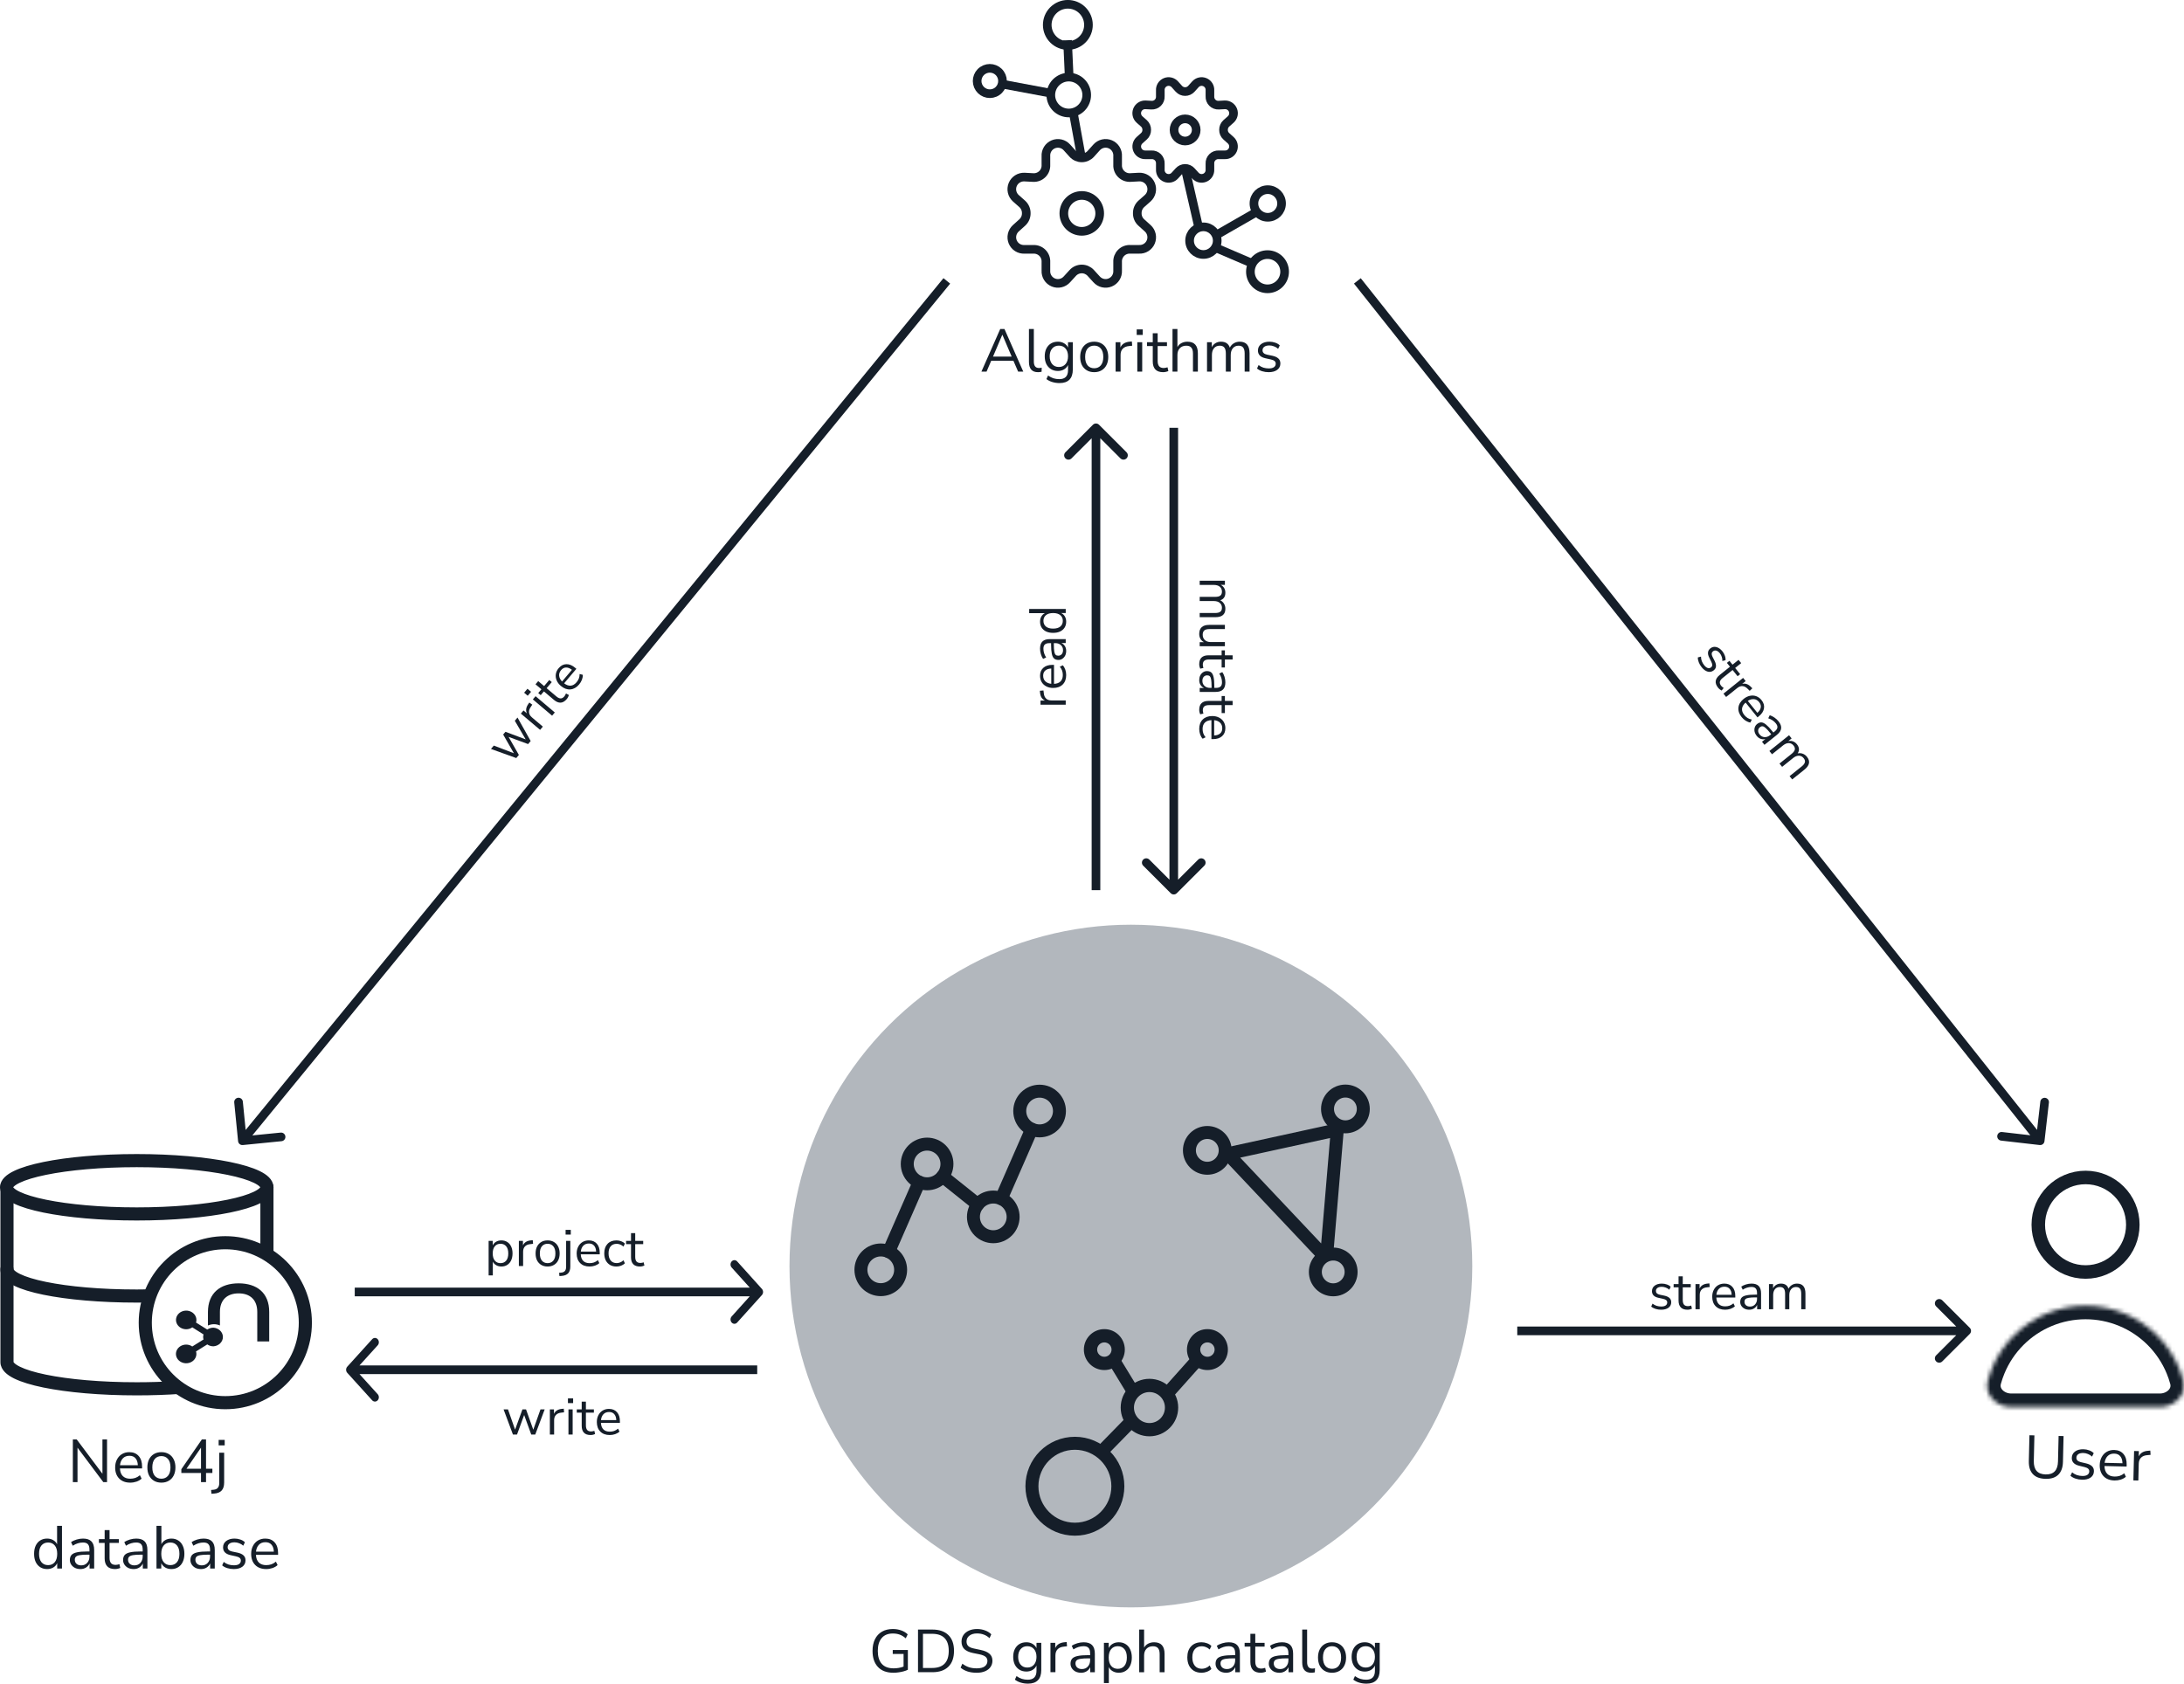 <?xml version="1.0" encoding="UTF-8" standalone="no"?>
<svg
   width="505.366"
   height="389.656"
   viewBox="0 0 505.366 389.656"
   fill="none"
   version="1.1"
   id="svg212"
   sodipodi:docname="algorithm-modes.svg"
   inkscape:version="1.1.2 (b8e25be8, 2022-02-05)"
   xmlns:inkscape="http://www.inkscape.org/namespaces/inkscape"
   xmlns:sodipodi="http://sodipodi.sourceforge.net/DTD/sodipodi-0.dtd"
   xmlns="http://www.w3.org/2000/svg"
   xmlns:svg="http://www.w3.org/2000/svg">
  <sodipodi:namedview
     id="namedview214"
     pagecolor="#ffffff"
     bordercolor="#666666"
     borderopacity="1.0"
     inkscape:pageshadow="2"
     inkscape:pageopacity="0.0"
     inkscape:pagecheckerboard="0"
     showgrid="false"
     inkscape:zoom="1.0132231"
     inkscape:cx="268.45026"
     inkscape:cy="298.55221"
     inkscape:window-width="1920"
     inkscape:window-height="1027"
     inkscape:window-x="0"
     inkscape:window-y="25"
     inkscape:window-maximized="1"
     inkscape:current-layer="svg212" />
  <path
     d="m 384.381,303.118 c -0.456,0 -0.888,-0.064 -1.296,-0.192 -0.408,-0.128 -0.744,-0.308 -1.008,-0.54 l 0.312,-0.684 c 0.288,0.232 0.604,0.404 0.948,0.516 0.352,0.104 0.708,0.156 1.068,0.156 0.456,0 0.8,-0.084 1.032,-0.252 0.232,-0.168 0.348,-0.396 0.348,-0.684 0,-0.224 -0.076,-0.4 -0.228,-0.528 -0.152,-0.136 -0.392,-0.24 -0.72,-0.312 l -1.092,-0.24 c -0.992,-0.216 -1.488,-0.728 -1.488,-1.536 0,-0.528 0.208,-0.952 0.624,-1.272 0.424,-0.32 0.976,-0.48 1.656,-0.48 0.4,0 0.78,0.064 1.14,0.192 0.368,0.12 0.672,0.3 0.912,0.54 l -0.324,0.684 c -0.232,-0.216 -0.504,-0.38 -0.816,-0.492 -0.304,-0.12 -0.608,-0.18 -0.912,-0.18 -0.448,0 -0.788,0.088 -1.02,0.264 -0.232,0.176 -0.348,0.408 -0.348,0.696 0,0.448 0.296,0.736 0.888,0.864 l 1.092,0.228 c 0.512,0.112 0.9,0.292 1.164,0.54 0.264,0.24 0.396,0.568 0.396,0.984 0,0.536 -0.212,0.96 -0.636,1.272 -0.424,0.304 -0.988,0.456 -1.692,0.456 z m 6.091,0 c -0.688,0 -1.204,-0.18 -1.548,-0.54 -0.344,-0.368 -0.516,-0.896 -0.516,-1.584 v -3.06 h -1.14 v -0.756 h 1.14 v -1.788 h 0.972 v 1.788 h 1.848 v 0.756 h -1.848 v 2.964 c 0,0.456 0.096,0.804 0.288,1.044 0.192,0.232 0.504,0.348 0.936,0.348 0.128,0 0.256,-0.016 0.384,-0.048 0.128,-0.032 0.244,-0.064 0.348,-0.096 l 0.168,0.744 c -0.104,0.056 -0.256,0.108 -0.456,0.156 -0.2,0.048 -0.392,0.072 -0.576,0.072 z m 1.855,-0.108 v -5.832 h 0.948 v 1.044 c 0.312,-0.704 0.952,-1.092 1.92,-1.164 l 0.348,-0.036 0.072,0.84 -0.612,0.072 c -0.552,0.048 -0.972,0.224 -1.26,0.528 -0.288,0.296 -0.432,0.704 -0.432,1.224 v 3.324 z m 6.859,0.108 c -0.92,0 -1.648,-0.268 -2.184,-0.804 -0.536,-0.544 -0.804,-1.28 -0.804,-2.208 0,-0.6 0.12,-1.128 0.36,-1.584 0.24,-0.464 0.568,-0.82 0.984,-1.068 0.424,-0.256 0.912,-0.384 1.464,-0.384 0.792,0 1.412,0.256 1.86,0.768 0.448,0.504 0.672,1.2 0.672,2.088 v 0.372 h -4.392 c 0.032,0.664 0.224,1.172 0.576,1.524 0.352,0.344 0.84,0.516 1.464,0.516 0.352,0 0.688,-0.052 1.008,-0.156 0.32,-0.112 0.624,-0.292 0.912,-0.54 l 0.336,0.684 c -0.264,0.248 -0.6,0.444 -1.008,0.588 -0.408,0.136 -0.824,0.204 -1.248,0.204 z m -0.156,-5.328 c -0.552,0 -0.988,0.172 -1.308,0.516 -0.32,0.344 -0.508,0.796 -0.564,1.356 h 3.54 c -0.024,-0.592 -0.18,-1.052 -0.468,-1.38 -0.28,-0.328 -0.68,-0.492 -1.2,-0.492 z m 5.75,5.328 c -0.4,0 -0.76,-0.076 -1.08,-0.228 -0.312,-0.16 -0.56,-0.376 -0.744,-0.648 -0.184,-0.272 -0.276,-0.576 -0.276,-0.912 0,-0.424 0.108,-0.76 0.324,-1.008 0.224,-0.248 0.588,-0.424 1.092,-0.528 0.512,-0.112 1.208,-0.168 2.088,-0.168 h 0.384 v -0.372 c 0,-0.496 -0.104,-0.852 -0.312,-1.068 -0.2,-0.224 -0.524,-0.336 -0.972,-0.336 -0.352,0 -0.692,0.052 -1.02,0.156 -0.328,0.096 -0.664,0.256 -1.008,0.48 l -0.336,-0.708 c 0.304,-0.216 0.672,-0.388 1.104,-0.516 0.44,-0.128 0.86,-0.192 1.26,-0.192 0.752,0 1.308,0.184 1.668,0.552 0.368,0.368 0.552,0.94 0.552,1.716 v 3.672 h -0.912 v -1.008 c -0.152,0.344 -0.388,0.616 -0.708,0.816 -0.312,0.2 -0.68,0.3 -1.104,0.3 z m 0.156,-0.732 c 0.48,0 0.872,-0.164 1.176,-0.492 0.304,-0.336 0.456,-0.76 0.456,-1.272 v -0.36 h -0.372 c -0.648,0 -1.16,0.032 -1.536,0.096 -0.368,0.056 -0.628,0.16 -0.78,0.312 -0.144,0.144 -0.216,0.344 -0.216,0.6 0,0.328 0.112,0.596 0.336,0.804 0.232,0.208 0.544,0.312 0.936,0.312 z m 4.396,0.624 v -5.832 h 0.948 v 0.984 c 0.176,-0.352 0.42,-0.62 0.732,-0.804 0.312,-0.192 0.676,-0.288 1.092,-0.288 0.912,0 1.496,0.396 1.752,1.188 0.176,-0.368 0.436,-0.656 0.78,-0.864 0.344,-0.216 0.74,-0.324 1.188,-0.324 1.296,0 1.944,0.768 1.944,2.304 v 3.636 h -0.972 v -3.588 c 0,-0.536 -0.096,-0.928 -0.288,-1.176 -0.184,-0.256 -0.492,-0.384 -0.924,-0.384 -0.472,0 -0.848,0.168 -1.128,0.504 -0.28,0.336 -0.42,0.784 -0.42,1.344 v 3.3 h -0.972 v -3.588 c 0,-0.536 -0.096,-0.928 -0.288,-1.176 -0.184,-0.256 -0.492,-0.384 -0.924,-0.384 -0.48,0 -0.86,0.168 -1.14,0.504 -0.272,0.336 -0.408,0.784 -0.408,1.344 v 3.3 z"
     fill="#151e29"
     id="path11" />
  <path
     d="m 393.745,154.403 c -0.285,-0.356 -0.506,-0.733 -0.661,-1.132 -0.155,-0.398 -0.225,-0.773 -0.209,-1.124 l 0.729,-0.184 c -0.001,0.369 0.063,0.724 0.19,1.062 0.139,0.34 0.321,0.65 0.546,0.931 0.286,0.356 0.566,0.572 0.842,0.648 0.277,0.076 0.527,0.024 0.752,-0.156 0.175,-0.14 0.264,-0.31 0.269,-0.508 0.011,-0.204 -0.058,-0.456 -0.207,-0.757 l -0.495,-1.003 c -0.452,-0.909 -0.362,-1.616 0.268,-2.121 0.412,-0.33 0.873,-0.433 1.383,-0.309 0.515,0.131 0.985,0.462 1.41,0.992 0.25,0.313 0.438,0.649 0.563,1.01 0.137,0.362 0.186,0.712 0.149,1.049 l -0.736,0.175 c 0.023,-0.316 -0.019,-0.631 -0.127,-0.944 -0.096,-0.312 -0.239,-0.587 -0.43,-0.824 -0.28,-0.35 -0.561,-0.56 -0.843,-0.631 -0.283,-0.071 -0.536,-0.017 -0.761,0.163 -0.35,0.281 -0.389,0.692 -0.119,1.234 l 0.505,0.994 c 0.233,0.47 0.335,0.885 0.306,1.246 -0.022,0.356 -0.195,0.665 -0.52,0.925 -0.418,0.335 -0.882,0.435 -1.39,0.299 -0.503,-0.141 -0.974,-0.486 -1.414,-1.035 z m 3.808,4.753 c -0.43,-0.537 -0.612,-1.053 -0.546,-1.546 0.072,-0.499 0.376,-0.963 0.913,-1.393 l 2.388,-1.914 -0.713,-0.889 0.59,-0.473 0.713,0.89 1.395,-1.119 0.608,0.759 -1.395,1.118 1.156,1.442 -0.59,0.473 -1.156,-1.442 -2.313,1.853 c -0.356,0.285 -0.567,0.578 -0.635,0.878 -0.061,0.295 0.044,0.611 0.314,0.948 0.08,0.1 0.173,0.19 0.278,0.27 0.105,0.079 0.202,0.15 0.292,0.211 l -0.475,0.596 c -0.109,-0.046 -0.245,-0.132 -0.407,-0.258 -0.163,-0.126 -0.301,-0.261 -0.417,-0.404 z m 1.245,1.38 4.551,-3.647 0.593,0.74 -0.815,0.653 c 0.745,-0.197 1.448,0.06 2.109,0.77 l 0.246,0.249 -0.611,0.582 -0.439,-0.433 c -0.382,-0.401 -0.782,-0.618 -1.2,-0.653 -0.411,-0.04 -0.819,0.103 -1.225,0.428 l -2.594,2.079 z m 4.204,5.42 c -0.575,-0.718 -0.821,-1.454 -0.738,-2.207 0.089,-0.759 0.496,-1.428 1.22,-2.009 0.469,-0.375 0.956,-0.611 1.462,-0.709 0.512,-0.103 0.995,-0.07 1.448,0.1 0.465,0.171 0.87,0.471 1.215,0.902 0.496,0.618 0.684,1.262 0.564,1.932 -0.113,0.665 -0.516,1.275 -1.209,1.83 l -0.29,0.233 -2.747,-3.428 c -0.498,0.44 -0.774,0.908 -0.829,1.403 -0.048,0.49 0.123,0.978 0.513,1.465 0.22,0.275 0.471,0.504 0.752,0.689 0.288,0.18 0.618,0.304 0.992,0.374 l -0.324,0.69 c -0.359,-0.051 -0.722,-0.191 -1.089,-0.419 -0.361,-0.233 -0.675,-0.516 -0.94,-0.846 z m 4.061,-3.454 c -0.346,-0.431 -0.752,-0.663 -1.221,-0.698 -0.469,-0.035 -0.939,0.101 -1.411,0.408 l 2.214,2.762 c 0.447,-0.389 0.708,-0.798 0.784,-1.228 0.081,-0.423 -0.041,-0.838 -0.366,-1.244 z m -0.562,7.82 c -0.25,-0.313 -0.416,-0.641 -0.498,-0.986 -0.07,-0.343 -0.056,-0.672 0.041,-0.986 0.097,-0.313 0.277,-0.575 0.539,-0.785 0.331,-0.265 0.661,-0.391 0.989,-0.378 0.334,0.02 0.699,0.194 1.095,0.522 0.408,0.33 0.887,0.838 1.437,1.525 l 0.24,0.299 0.29,-0.232 c 0.387,-0.311 0.6,-0.614 0.639,-0.912 0.049,-0.296 -0.066,-0.619 -0.346,-0.968 -0.22,-0.275 -0.473,-0.508 -0.76,-0.699 -0.28,-0.196 -0.615,-0.358 -1.004,-0.486 l 0.342,-0.705 c 0.359,0.102 0.723,0.282 1.093,0.539 0.375,0.263 0.688,0.551 0.938,0.863 0.47,0.587 0.674,1.136 0.612,1.647 -0.057,0.517 -0.388,1.018 -0.994,1.504 l -2.866,2.296 -0.57,-0.712 0.787,-0.63 c -0.364,0.096 -0.724,0.082 -1.08,-0.043 -0.351,-0.118 -0.659,-0.343 -0.924,-0.673 z m 0.669,-0.336 c 0.3,0.374 0.673,0.577 1.119,0.61 0.452,0.027 0.878,-0.12 1.278,-0.44 l 0.281,-0.225 -0.233,-0.29 c -0.405,-0.506 -0.75,-0.886 -1.035,-1.139 -0.274,-0.252 -0.518,-0.39 -0.732,-0.414 -0.202,-0.022 -0.403,0.047 -0.603,0.207 -0.256,0.205 -0.395,0.46 -0.417,0.765 -0.017,0.311 0.096,0.62 0.342,0.926 z m 2.261,3.82 4.551,-3.647 0.593,0.74 -0.768,0.615 c 0.385,-0.083 0.747,-0.06 1.085,0.068 0.345,0.124 0.648,0.348 0.908,0.672 0.57,0.712 0.626,1.416 0.168,2.111 0.398,-0.093 0.785,-0.07 1.162,0.068 0.384,0.133 0.716,0.375 0.996,0.724 0.81,1.012 0.616,1.998 -0.582,2.958 l -2.838,2.274 -0.608,-0.759 2.8,-2.243 c 0.419,-0.335 0.665,-0.656 0.738,-0.96 0.085,-0.304 -0.008,-0.624 -0.278,-0.962 -0.295,-0.368 -0.661,-0.556 -1.099,-0.565 -0.437,-0.008 -0.874,0.163 -1.311,0.513 l -2.575,2.064 -0.608,-0.759 2.8,-2.244 c 0.418,-0.335 0.664,-0.655 0.737,-0.96 0.085,-0.303 -0.008,-0.624 -0.278,-0.961 -0.3,-0.375 -0.669,-0.566 -1.106,-0.574 -0.432,-0.003 -0.867,0.171 -1.304,0.522 l -2.575,2.063 z"
     fill="#151e29"
     id="path13" />
  <path
     d="m 455.794,308.717 c 0.391,-0.39 0.391,-1.024 0,-1.414 l -6.364,-6.364 c -0.39,-0.391 -1.024,-0.391 -1.414,0 -0.391,0.39 -0.391,1.024 0,1.414 l 5.657,5.657 -5.657,5.657 c -0.391,0.39 -0.391,1.024 0,1.414 0.39,0.391 1.024,0.391 1.414,0 z m -104.707,0.293 h 104 v -2 h -104 z"
     fill="#151e29"
     id="path15" />
  <path
     d="m 113.065,295.17 v -7.992 h 0.948 v 1.044 c 0.176,-0.36 0.436,-0.64 0.78,-0.84 0.352,-0.208 0.76,-0.312 1.224,-0.312 0.52,0 0.972,0.124 1.356,0.372 0.392,0.24 0.692,0.588 0.9,1.044 0.216,0.448 0.324,0.984 0.324,1.608 0,0.616 -0.108,1.152 -0.324,1.608 -0.208,0.448 -0.508,0.796 -0.9,1.044 -0.384,0.248 -0.836,0.372 -1.356,0.372 -0.448,0 -0.848,-0.1 -1.2,-0.3 -0.352,-0.2 -0.612,-0.476 -0.78,-0.828 v 3.18 z m 2.748,-2.832 c 0.544,0 0.98,-0.192 1.308,-0.576 0.328,-0.392 0.492,-0.948 0.492,-1.668 0,-0.728 -0.164,-1.284 -0.492,-1.668 -0.328,-0.384 -0.764,-0.576 -1.308,-0.576 -0.544,0 -0.98,0.192 -1.308,0.576 -0.328,0.384 -0.492,0.94 -0.492,1.668 0,0.72 0.164,1.276 0.492,1.668 0.328,0.384 0.764,0.576 1.308,0.576 z m 4.249,0.672 v -5.832 h 0.948 v 1.044 c 0.312,-0.704 0.952,-1.092 1.92,-1.164 l 0.348,-0.036 0.072,0.84 -0.612,0.072 c -0.552,0.048 -0.972,0.224 -1.26,0.528 -0.288,0.296 -0.432,0.704 -0.432,1.224 v 3.324 z m 6.654,0.108 c -0.568,0 -1.06,-0.124 -1.476,-0.372 -0.416,-0.248 -0.74,-0.596 -0.972,-1.044 -0.224,-0.456 -0.336,-0.992 -0.336,-1.608 0,-0.616 0.112,-1.148 0.336,-1.596 0.232,-0.456 0.556,-0.808 0.972,-1.056 0.416,-0.248 0.908,-0.372 1.476,-0.372 0.56,0 1.048,0.124 1.464,0.372 0.424,0.248 0.748,0.6 0.972,1.056 0.232,0.448 0.348,0.98 0.348,1.596 0,0.616 -0.116,1.152 -0.348,1.608 -0.224,0.448 -0.548,0.796 -0.972,1.044 -0.416,0.248 -0.904,0.372 -1.464,0.372 z m 0,-0.78 c 0.544,0 0.98,-0.192 1.308,-0.576 0.328,-0.392 0.492,-0.948 0.492,-1.668 0,-0.728 -0.164,-1.284 -0.492,-1.668 -0.328,-0.384 -0.764,-0.576 -1.308,-0.576 -0.552,0 -0.992,0.192 -1.32,0.576 -0.32,0.384 -0.48,0.94 -0.48,1.668 0,0.72 0.16,1.276 0.48,1.668 0.328,0.384 0.768,0.576 1.32,0.576 z m 4.16,-6.612 v -1.092 h 1.2 v 1.092 z m -1.428,9.6 -0.072,-0.756 0.516,-0.048 c 0.736,-0.064 1.104,-0.508 1.104,-1.332 v -6.012 h 0.972 v 5.916 c 0,0.696 -0.164,1.224 -0.492,1.584 -0.328,0.36 -0.832,0.564 -1.512,0.612 z m 6.976,-2.208 c -0.92,0 -1.648,-0.268 -2.184,-0.804 -0.536,-0.544 -0.804,-1.28 -0.804,-2.208 0,-0.6 0.12,-1.128 0.36,-1.584 0.24,-0.464 0.568,-0.82 0.984,-1.068 0.424,-0.256 0.912,-0.384 1.464,-0.384 0.792,0 1.412,0.256 1.86,0.768 0.448,0.504 0.672,1.2 0.672,2.088 v 0.372 h -4.392 c 0.032,0.664 0.224,1.172 0.576,1.524 0.352,0.344 0.84,0.516 1.464,0.516 0.352,0 0.688,-0.052 1.008,-0.156 0.32,-0.112 0.624,-0.292 0.912,-0.54 l 0.336,0.684 c -0.264,0.248 -0.6,0.444 -1.008,0.588 -0.408,0.136 -0.824,0.204 -1.248,0.204 z m -0.156,-5.328 c -0.552,0 -0.988,0.172 -1.308,0.516 -0.32,0.344 -0.508,0.796 -0.564,1.356 h 3.54 c -0.024,-0.592 -0.18,-1.052 -0.468,-1.38 -0.28,-0.328 -0.68,-0.492 -1.2,-0.492 z m 6.387,5.328 c -0.584,0 -1.088,-0.124 -1.512,-0.372 -0.424,-0.256 -0.752,-0.612 -0.984,-1.068 -0.224,-0.464 -0.336,-1.004 -0.336,-1.62 0,-0.928 0.252,-1.656 0.756,-2.184 0.504,-0.536 1.196,-0.804 2.076,-0.804 0.36,0 0.716,0.064 1.068,0.192 0.352,0.128 0.644,0.308 0.876,0.54 l -0.336,0.708 c -0.232,-0.224 -0.488,-0.388 -0.768,-0.492 -0.272,-0.104 -0.532,-0.156 -0.78,-0.156 -0.608,0 -1.076,0.192 -1.404,0.576 -0.328,0.376 -0.492,0.92 -0.492,1.632 0,0.696 0.164,1.248 0.492,1.656 0.328,0.4 0.796,0.6 1.404,0.6 0.248,0 0.508,-0.052 0.78,-0.156 0.28,-0.104 0.536,-0.272 0.768,-0.504 l 0.336,0.708 c -0.232,0.232 -0.528,0.416 -0.888,0.552 -0.352,0.128 -0.704,0.192 -1.056,0.192 z m 5.422,0 c -0.688,0 -1.204,-0.18 -1.548,-0.54 -0.344,-0.368 -0.516,-0.896 -0.516,-1.584 v -3.06 h -1.14 v -0.756 h 1.14 v -1.788 h 0.972 v 1.788 h 1.848 v 0.756 h -1.848 v 2.964 c 0,0.456 0.096,0.804 0.288,1.044 0.192,0.232 0.504,0.348 0.936,0.348 0.128,0 0.256,-0.016 0.384,-0.048 0.128,-0.032 0.244,-0.064 0.348,-0.096 l 0.168,0.744 c -0.104,0.056 -0.256,0.108 -0.456,0.156 -0.2,0.048 -0.392,0.072 -0.576,0.072 z"
     fill="#151e29"
     id="path17" />
  <path
     d="m 118.695,332.01 -2.172,-5.832 h 1.02 l 1.644,4.692 1.704,-4.692 h 0.828 l 1.68,4.704 1.668,-4.704 h 0.972 l -2.184,5.832 h -0.924 l -1.644,-4.524 -1.656,4.524 z m 8.542,0 v -5.832 h 0.948 v 1.044 c 0.312,-0.704 0.952,-1.092 1.92,-1.164 l 0.348,-0.036 0.072,0.84 -0.612,0.072 c -0.552,0.048 -0.972,0.224 -1.26,0.528 -0.288,0.296 -0.432,0.704 -0.432,1.224 v 3.324 z m 4.181,-7.284 v -1.092 h 1.2 v 1.092 z m 0.12,7.284 v -5.832 h 0.972 v 5.832 z m 5.129,0.108 c -0.688,0 -1.204,-0.18 -1.548,-0.54 -0.344,-0.368 -0.516,-0.896 -0.516,-1.584 v -3.06 h -1.14 v -0.756 h 1.14 v -1.788 h 0.972 v 1.788 h 1.848 v 0.756 h -1.848 v 2.964 c 0,0.456 0.096,0.804 0.288,1.044 0.192,0.232 0.504,0.348 0.936,0.348 0.128,0 0.256,-0.016 0.384,-0.048 0.128,-0.032 0.244,-0.064 0.348,-0.096 l 0.168,0.744 c -0.104,0.056 -0.256,0.108 -0.456,0.156 -0.2,0.048 -0.392,0.072 -0.576,0.072 z m 4.425,0 c -0.92,0 -1.648,-0.268 -2.184,-0.804 -0.536,-0.544 -0.804,-1.28 -0.804,-2.208 0,-0.6 0.12,-1.128 0.36,-1.584 0.24,-0.464 0.568,-0.82 0.984,-1.068 0.424,-0.256 0.912,-0.384 1.464,-0.384 0.792,0 1.412,0.256 1.86,0.768 0.448,0.504 0.672,1.2 0.672,2.088 v 0.372 h -4.392 c 0.032,0.664 0.224,1.172 0.576,1.524 0.352,0.344 0.84,0.516 1.464,0.516 0.352,0 0.688,-0.052 1.008,-0.156 0.32,-0.112 0.624,-0.292 0.912,-0.54 l 0.336,0.684 c -0.264,0.248 -0.6,0.444 -1.008,0.588 -0.408,0.136 -0.824,0.204 -1.248,0.204 z m -0.156,-5.328 c -0.552,0 -0.988,0.172 -1.308,0.516 -0.32,0.344 -0.508,0.796 -0.564,1.356 h 3.54 c -0.024,-0.592 -0.18,-1.052 -0.468,-1.38 -0.28,-0.328 -0.68,-0.492 -1.2,-0.492 z"
     fill="#151e29"
     id="path19" />
  <path
     d="m 176.306,298.303 c 0.352,0.39 0.352,1.024 0,1.414 l -5.727,6.364 c -0.351,0.391 -0.921,0.391 -1.272,0 -0.352,-0.39 -0.352,-1.024 0,-1.414 l 5.09,-5.657 -5.09,-5.657 c -0.352,-0.39 -0.352,-1.024 0,-1.414 0.351,-0.391 0.921,-0.391 1.272,0 z m -94.219,-0.293 h 93.583 v 2 H 82.087 Z"
     fill="#151e29"
     id="path21"
     style="stroke-width:0.949" />
  <path
     d="m 471.973,265.003 c 0.549,0.063 1.044,-0.33 1.107,-0.879 l 1.027,-8.941 c 0.063,-0.549 -0.33,-1.045 -0.879,-1.108 -0.549,-0.063 -1.045,0.331 -1.108,0.88 l -0.912,7.947 -7.948,-0.912 c -0.549,-0.063 -1.045,0.33 -1.108,0.879 -0.063,0.549 0.331,1.045 0.88,1.108 z m -158.669,-199.371 158,199 1.566,-1.244 -158,-199 z"
     fill="#151e29"
     id="path23" />
  <path
     d="m 119.462,175.439 -5.856,-2.107 0.659,-0.779 4.644,1.774 -2.483,-4.331 0.535,-0.632 4.677,1.754 -2.515,-4.31 0.627,-0.743 3.044,5.434 -0.597,0.705 -4.516,-1.665 2.385,4.185 z m 5.515,-6.523 -4.453,-3.765 0.612,-0.724 0.797,0.674 c -0.336,-0.693 -0.219,-1.432 0.351,-2.218 l 0.197,-0.289 0.688,0.487 -0.34,0.514 c -0.32,0.453 -0.457,0.887 -0.411,1.303 0.04,0.411 0.259,0.785 0.656,1.121 l 2.538,2.146 z m -2.863,-7.895 -0.834,-0.705 0.775,-0.917 0.834,0.705 z m 5.64,4.611 -4.454,-3.766 0.628,-0.742 4.453,3.766 z m 3.394,-3.847 c -0.444,0.525 -0.915,0.803 -1.412,0.833 -0.503,0.025 -1.017,-0.184 -1.543,-0.628 l -2.336,-1.976 -0.736,0.871 -0.578,-0.489 0.736,-0.87 -1.365,-1.155 0.628,-0.742 1.365,1.155 1.193,-1.412 0.577,0.489 -1.193,1.411 2.264,1.913 c 0.348,0.295 0.676,0.446 0.983,0.455 0.301,0.003 0.591,-0.161 0.87,-0.49 0.083,-0.098 0.153,-0.206 0.211,-0.325 0.058,-0.118 0.109,-0.227 0.152,-0.327 l 0.676,0.352 c -0.024,0.115 -0.083,0.265 -0.175,0.449 -0.093,0.183 -0.198,0.345 -0.317,0.486 z m 2.857,-3.379 c -0.594,0.703 -1.269,1.086 -2.024,1.149 -0.762,0.058 -1.497,-0.213 -2.205,-0.812 -0.459,-0.387 -0.784,-0.82 -0.978,-1.297 -0.199,-0.483 -0.259,-0.964 -0.18,-1.441 0.078,-0.49 0.296,-0.945 0.652,-1.366 0.512,-0.605 1.107,-0.913 1.788,-0.925 0.674,-0.017 1.35,0.262 2.028,0.835 l 0.284,0.24 -2.836,3.354 c 0.528,0.404 1.04,0.586 1.536,0.544 0.49,-0.046 0.936,-0.308 1.339,-0.784 0.227,-0.269 0.405,-0.559 0.532,-0.871 0.121,-0.317 0.18,-0.665 0.176,-1.045 l 0.74,0.185 c 0.019,0.362 -0.049,0.745 -0.202,1.149 -0.16,0.4 -0.376,0.761 -0.65,1.085 z m -4.169,-3.321 c -0.357,0.422 -0.507,0.866 -0.451,1.332 0.056,0.467 0.28,0.902 0.671,1.306 l 2.286,-2.703 c -0.468,-0.364 -0.92,-0.542 -1.356,-0.533 -0.431,0.002 -0.815,0.201 -1.15,0.598 z"
     fill="#151e29"
     id="path25" />
  <path
     d="m 55.092,264.109 c 0.055,0.55 0.544,0.951 1.094,0.896 l 8.956,-0.891 c 0.549,-0.054 0.951,-0.544 0.896,-1.094 -0.055,-0.549 -0.544,-0.95 -1.094,-0.896 l -7.961,0.792 -0.792,-7.961 c -0.055,-0.549 -0.544,-0.951 -1.094,-0.896 -0.55,0.055 -0.951,0.545 -0.896,1.094 z M 218.313,64.377 55.313,263.376 l 1.547,1.268 L 219.861,65.644 Z"
     fill="#151e29"
     id="path27" />
  <path
     d="m 80.352,317.717 c -0.354,-0.39 -0.354,-1.024 0,-1.414 l 5.766,-6.364 c 0.354,-0.391 0.927,-0.391 1.281,0 0.354,0.39 0.354,1.024 0,1.414 l -5.125,5.657 5.125,5.657 c 0.354,0.39 0.354,1.024 0,1.414 -0.354,0.391 -0.927,0.391 -1.281,0 z m 0.641,-1.707 h 94.225 v 2 H 80.993 Z"
     fill="#151e29"
     id="path29"
     style="stroke-width:0.952" />
  <path
     d="m 227.093,86.01 4.354,-9.87 h 0.98 l 4.354,9.87 h -1.19 l -1.092,-2.52 h -5.138 l -1.078,2.52 z m 4.83,-8.526 -2.142,5.04 h 4.312 l -2.142,-5.04 z m 8.254,8.652 c -0.691,0 -1.214,-0.201 -1.568,-0.602 -0.346,-0.411 -0.518,-1.003 -0.518,-1.778 v -7.616 h 1.134 v 7.532 c 0,0.999 0.396,1.498 1.19,1.498 0.233,0 0.443,-0.028 0.63,-0.084 l -0.028,0.952 c -0.29,0.065 -0.57,0.098 -0.84,0.098 z m 4.998,2.52 c -0.588,0 -1.144,-0.079 -1.666,-0.238 -0.514,-0.149 -0.971,-0.378 -1.372,-0.686 l 0.378,-0.826 c 0.42,0.299 0.835,0.513 1.246,0.644 0.42,0.131 0.872,0.196 1.358,0.196 1.344,0 2.016,-0.691 2.016,-2.072 v -1.204 c -0.196,0.429 -0.504,0.77 -0.924,1.022 -0.411,0.243 -0.882,0.364 -1.414,0.364 -0.626,0 -1.167,-0.145 -1.624,-0.434 -0.458,-0.289 -0.812,-0.686 -1.064,-1.19 -0.243,-0.513 -0.364,-1.106 -0.364,-1.778 0,-0.672 0.121,-1.26 0.364,-1.764 0.252,-0.513 0.606,-0.91 1.064,-1.19 0.457,-0.28 0.998,-0.42 1.624,-0.42 0.532,0 1.003,0.121 1.414,0.364 0.42,0.243 0.728,0.574 0.924,0.994 v -1.232 h 1.106 v 6.314 c 0,1.045 -0.262,1.829 -0.784,2.352 -0.514,0.523 -1.274,0.784 -2.282,0.784 z m -0.168,-3.724 c 0.653,0 1.171,-0.224 1.554,-0.672 0.382,-0.448 0.574,-1.05 0.574,-1.806 0,-0.756 -0.192,-1.353 -0.574,-1.792 -0.383,-0.448 -0.901,-0.672 -1.554,-0.672 -0.644,0 -1.158,0.224 -1.54,0.672 -0.383,0.439 -0.574,1.036 -0.574,1.792 0,0.756 0.191,1.358 0.574,1.806 0.382,0.448 0.896,0.672 1.54,0.672 z m 8.189,1.204 c -0.663,0 -1.237,-0.145 -1.722,-0.434 -0.485,-0.289 -0.863,-0.695 -1.134,-1.218 -0.261,-0.532 -0.392,-1.157 -0.392,-1.876 0,-0.719 0.131,-1.339 0.392,-1.862 0.271,-0.532 0.649,-0.943 1.134,-1.232 0.485,-0.289 1.059,-0.434 1.722,-0.434 0.653,0 1.223,0.145 1.708,0.434 0.495,0.289 0.873,0.7 1.134,1.232 0.271,0.523 0.406,1.143 0.406,1.862 0,0.719 -0.135,1.344 -0.406,1.876 -0.261,0.523 -0.639,0.929 -1.134,1.218 -0.485,0.289 -1.055,0.434 -1.708,0.434 z m 0,-0.91 c 0.635,0 1.143,-0.224 1.526,-0.672 0.383,-0.457 0.574,-1.106 0.574,-1.946 0,-0.849 -0.191,-1.498 -0.574,-1.946 -0.383,-0.448 -0.891,-0.672 -1.526,-0.672 -0.644,0 -1.157,0.224 -1.54,0.672 -0.373,0.448 -0.56,1.097 -0.56,1.946 0,0.84 0.187,1.489 0.56,1.946 0.383,0.448 0.896,0.672 1.54,0.672 z m 4.951,0.784 v -6.804 h 1.106 v 1.218 c 0.364,-0.821 1.111,-1.274 2.24,-1.358 l 0.406,-0.042 0.084,0.98 -0.714,0.084 c -0.644,0.056 -1.134,0.261 -1.47,0.616 -0.336,0.345 -0.504,0.821 -0.504,1.428 v 3.878 z m 4.878,-8.498 v -1.274 h 1.4 v 1.274 z m 0.14,8.498 v -6.804 h 1.134 v 6.804 z m 5.984,0.126 c -0.803,0 -1.405,-0.21 -1.806,-0.63 -0.402,-0.429 -0.602,-1.045 -0.602,-1.848 v -3.57 h -1.33 v -0.882 h 1.33 v -2.086 h 1.134 v 2.086 h 2.156 v 0.882 h -2.156 v 3.458 c 0,0.532 0.112,0.938 0.336,1.218 0.224,0.271 0.588,0.406 1.092,0.406 0.149,0 0.298,-0.019 0.448,-0.056 0.149,-0.037 0.284,-0.075 0.406,-0.112 l 0.196,0.868 c -0.122,0.065 -0.299,0.126 -0.532,0.182 -0.234,0.056 -0.458,0.084 -0.672,0.084 z m 2.164,-0.126 v -9.87 h 1.134 v 4.186 c 0.224,-0.411 0.537,-0.719 0.938,-0.924 0.411,-0.215 0.868,-0.322 1.372,-0.322 1.615,0 2.422,0.896 2.422,2.688 v 4.242 h -1.134 v -4.172 c 0,-0.635 -0.126,-1.097 -0.378,-1.386 -0.242,-0.299 -0.634,-0.448 -1.176,-0.448 -0.625,0 -1.124,0.196 -1.498,0.588 -0.364,0.383 -0.546,0.896 -0.546,1.54 v 3.878 z m 7.985,0 v -6.804 h 1.106 v 1.148 c 0.206,-0.411 0.49,-0.723 0.854,-0.938 0.364,-0.224 0.789,-0.336 1.274,-0.336 1.064,0 1.746,0.462 2.044,1.386 0.206,-0.429 0.509,-0.765 0.91,-1.008 0.402,-0.252 0.864,-0.378 1.386,-0.378 1.512,0 2.268,0.896 2.268,2.688 v 4.242 h -1.134 v -4.186 c 0,-0.625 -0.112,-1.083 -0.336,-1.372 -0.214,-0.299 -0.574,-0.448 -1.078,-0.448 -0.55,0 -0.989,0.196 -1.316,0.588 -0.326,0.392 -0.49,0.915 -0.49,1.568 v 3.85 h -1.134 v -4.186 c 0,-0.625 -0.112,-1.083 -0.336,-1.372 -0.214,-0.299 -0.574,-0.448 -1.078,-0.448 -0.56,0 -1.003,0.196 -1.33,0.588 -0.317,0.392 -0.476,0.915 -0.476,1.568 v 3.85 z m 14.258,0.126 c -0.532,0 -1.036,-0.075 -1.512,-0.224 -0.476,-0.149 -0.868,-0.359 -1.176,-0.63 l 0.364,-0.798 c 0.336,0.271 0.705,0.471 1.106,0.602 0.411,0.121 0.826,0.182 1.246,0.182 0.532,0 0.934,-0.098 1.204,-0.294 0.271,-0.196 0.406,-0.462 0.406,-0.798 0,-0.261 -0.088,-0.467 -0.266,-0.616 -0.177,-0.159 -0.457,-0.28 -0.84,-0.364 l -1.274,-0.28 c -1.157,-0.252 -1.736,-0.849 -1.736,-1.792 0,-0.616 0.243,-1.111 0.728,-1.484 0.495,-0.373 1.139,-0.56 1.932,-0.56 0.467,0 0.91,0.075 1.33,0.224 0.43,0.14 0.784,0.35 1.064,0.63 l -0.378,0.798 c -0.27,-0.252 -0.588,-0.443 -0.952,-0.574 -0.354,-0.14 -0.709,-0.21 -1.064,-0.21 -0.522,0 -0.919,0.103 -1.19,0.308 -0.27,0.205 -0.406,0.476 -0.406,0.812 0,0.523 0.346,0.859 1.036,1.008 l 1.274,0.266 c 0.598,0.131 1.05,0.341 1.358,0.63 0.308,0.28 0.462,0.663 0.462,1.148 0,0.625 -0.247,1.12 -0.742,1.484 -0.494,0.355 -1.152,0.532 -1.974,0.532 z"
     fill="#151e29"
     id="path31" />
  <g
     id="g198"
     transform="translate(-13.484)">
    <path
       d="m 267.794,98.303 c -0.39,-0.391 -1.024,-0.391 -1.414,0 l -6.364,6.364 c -0.391,0.39 -0.391,1.024 0,1.414 0.39,0.391 1.024,0.391 1.414,0 l 5.657,-5.657 5.657,5.657 c 0.39,0.391 1.024,0.391 1.414,0 0.391,-0.39 0.391,-1.024 0,-1.414 z m 0.293,107.707 V 99.01 h -2 V 206.01 Z"
       fill="#151e29"
       id="path37" />
    <g
       id="g191">
      <path
         d="m 284.38,206.717 c 0.39,0.391 1.024,0.391 1.414,0 l 6.364,-6.364 c 0.391,-0.39 0.391,-1.024 0,-1.414 -0.39,-0.391 -1.024,-0.391 -1.414,0 l -5.657,5.657 -5.657,-5.657 c -0.39,-0.391 -1.024,-0.391 -1.414,0 -0.391,0.39 -0.391,1.024 0,1.414 z m 1.707,-0.707 V 99.01 h -2 V 206.01 Z"
         fill="#151e29"
         id="path35" />
      <path
         d="m 260.087,163.086 h -5.832 v -0.948 h 1.044 c -0.704,-0.312 -1.092,-0.952 -1.164,-1.92 l -0.036,-0.348 0.84,-0.072 0.072,0.612 c 0.048,0.552 0.224,0.972 0.528,1.26 0.296,0.288 0.704,0.432 1.224,0.432 h 3.324 z m 0.108,-6.858 c 0,0.92 -0.268,1.648 -0.804,2.184 -0.544,0.536 -1.28,0.804 -2.208,0.804 -0.6,0 -1.128,-0.12 -1.584,-0.36 -0.464,-0.24 -0.82,-0.568 -1.068,-0.984 -0.256,-0.424 -0.384,-0.912 -0.384,-1.464 0,-0.792 0.256,-1.412 0.768,-1.86 0.504,-0.448 1.2,-0.672 2.088,-0.672 h 0.372 v 4.392 c 0.664,-0.032 1.172,-0.224 1.524,-0.576 0.344,-0.352 0.516,-0.84 0.516,-1.464 0,-0.352 -0.052,-0.688 -0.156,-1.008 -0.112,-0.32 -0.292,-0.624 -0.54,-0.912 l 0.684,-0.336 c 0.248,0.264 0.444,0.6 0.588,1.008 0.136,0.408 0.204,0.824 0.204,1.248 z m -5.328,0.156 c 0,0.552 0.172,0.988 0.516,1.308 0.344,0.32 0.796,0.508 1.356,0.564 v -3.54 c -0.592,0.024 -1.052,0.18 -1.38,0.468 -0.328,0.28 -0.492,0.68 -0.492,1.2 z m 5.328,-5.751 c 0,0.4 -0.076,0.76 -0.228,1.08 -0.16,0.312 -0.376,0.56 -0.648,0.744 -0.272,0.184 -0.576,0.276 -0.912,0.276 -0.424,0 -0.76,-0.108 -1.008,-0.324 -0.248,-0.224 -0.424,-0.588 -0.528,-1.092 -0.112,-0.512 -0.168,-1.208 -0.168,-2.088 v -0.384 h -0.372 c -0.496,0 -0.852,0.104 -1.068,0.312 -0.224,0.2 -0.336,0.524 -0.336,0.972 0,0.352 0.052,0.692 0.156,1.02 0.096,0.328 0.256,0.664 0.48,1.008 l -0.708,0.336 c -0.216,-0.304 -0.388,-0.672 -0.516,-1.104 -0.128,-0.44 -0.192,-0.86 -0.192,-1.26 0,-0.752 0.184,-1.308 0.552,-1.668 0.368,-0.368 0.94,-0.552 1.716,-0.552 h 3.672 v 0.912 h -1.008 c 0.344,0.152 0.616,0.388 0.816,0.708 0.2,0.312 0.3,0.68 0.3,1.104 z m -0.732,-0.156 c 0,-0.48 -0.164,-0.872 -0.492,-1.176 -0.336,-0.304 -0.76,-0.456 -1.272,-0.456 h -0.36 v 0.372 c 0,0.648 0.032,1.16 0.096,1.536 0.056,0.368 0.16,0.628 0.312,0.78 0.144,0.144 0.344,0.216 0.6,0.216 0.328,0 0.596,-0.112 0.804,-0.336 0.208,-0.232 0.312,-0.544 0.312,-0.936 z m 0.732,-6.591 c 0,0.52 -0.124,0.976 -0.372,1.368 -0.248,0.384 -0.596,0.684 -1.044,0.9 -0.456,0.208 -0.992,0.312 -1.608,0.312 -0.624,0 -1.16,-0.104 -1.608,-0.312 -0.456,-0.216 -0.804,-0.516 -1.044,-0.9 -0.248,-0.392 -0.372,-0.848 -0.372,-1.368 0,-0.456 0.1,-0.856 0.3,-1.2 0.2,-0.352 0.476,-0.612 0.828,-0.78 h -3.648 v -0.972 h 8.46 v 0.948 h -1.068 c 0.368,0.168 0.656,0.428 0.864,0.78 0.208,0.352 0.312,0.76 0.312,1.224 z m -0.78,-0.204 c 0,-0.544 -0.192,-0.98 -0.576,-1.308 -0.392,-0.328 -0.948,-0.492 -1.668,-0.492 -0.728,0 -1.284,0.164 -1.668,0.492 -0.384,0.328 -0.576,0.764 -0.576,1.308 0,0.552 0.192,0.992 0.576,1.32 0.384,0.32 0.94,0.48 1.668,0.48 0.72,0 1.276,-0.16 1.668,-0.48 0.384,-0.328 0.576,-0.768 0.576,-1.32 z"
         fill="#151e29"
         id="path39" />
      <path
         d="m 291.087,134.403 h 5.832 v 0.948 h -0.984 c 0.352,0.176 0.62,0.42 0.804,0.732 0.192,0.312 0.288,0.676 0.288,1.092 0,0.912 -0.396,1.496 -1.188,1.752 0.368,0.176 0.656,0.436 0.864,0.78 0.216,0.344 0.324,0.74 0.324,1.188 0,1.296 -0.768,1.944 -2.304,1.944 h -3.636 v -0.972 h 3.588 c 0.536,0 0.928,-0.096 1.176,-0.288 0.256,-0.184 0.384,-0.492 0.384,-0.924 0,-0.472 -0.168,-0.848 -0.504,-1.128 -0.336,-0.28 -0.784,-0.42 -1.344,-0.42 h -3.3 v -0.972 h 3.588 c 0.536,0 0.928,-0.096 1.176,-0.288 0.256,-0.184 0.384,-0.492 0.384,-0.924 0,-0.48 -0.168,-0.86 -0.504,-1.14 -0.336,-0.272 -0.784,-0.408 -1.344,-0.408 h -3.3 z m -0.108,12.317 c 0,-1.4 0.772,-2.1 2.316,-2.1 h 3.624 v 0.972 h -3.612 c -0.52,0 -0.904,0.104 -1.152,0.312 -0.248,0.216 -0.372,0.552 -0.372,1.008 0,0.496 0.164,0.9 0.492,1.212 0.336,0.312 0.78,0.468 1.332,0.468 h 3.312 v 0.972 h -5.832 v -0.948 h 0.984 c -0.352,-0.184 -0.624,-0.444 -0.816,-0.78 -0.184,-0.328 -0.276,-0.7 -0.276,-1.116 z m 0,7.003 c 0,-0.688 0.18,-1.204 0.54,-1.548 0.368,-0.344 0.896,-0.516 1.584,-0.516 h 3.06 v -1.14 h 0.756 v 1.14 h 1.788 v 0.972 h -1.788 v 1.848 h -0.756 v -1.848 h -2.964 c -0.456,0 -0.804,0.096 -1.044,0.288 -0.232,0.192 -0.348,0.504 -0.348,0.936 0,0.128 0.016,0.256 0.048,0.384 0.032,0.128 0.064,0.244 0.096,0.348 l -0.744,0.168 c -0.056,-0.104 -0.108,-0.256 -0.156,-0.456 -0.048,-0.2 -0.072,-0.392 -0.072,-0.576 z m 0,3.691 c 0,-0.4 0.076,-0.76 0.228,-1.08 0.16,-0.312 0.376,-0.56 0.648,-0.744 0.272,-0.184 0.576,-0.276 0.912,-0.276 0.424,0 0.76,0.108 1.008,0.324 0.248,0.224 0.424,0.588 0.528,1.092 0.112,0.512 0.168,1.208 0.168,2.088 v 0.384 h 0.372 c 0.496,0 0.852,-0.104 1.068,-0.312 0.224,-0.2 0.336,-0.524 0.336,-0.972 0,-0.352 -0.052,-0.692 -0.156,-1.02 -0.096,-0.328 -0.256,-0.664 -0.48,-1.008 l 0.708,-0.336 c 0.216,0.304 0.388,0.672 0.516,1.104 0.128,0.44 0.192,0.86 0.192,1.26 0,0.752 -0.184,1.308 -0.552,1.668 -0.368,0.368 -0.94,0.552 -1.716,0.552 h -3.672 v -0.912 h 1.008 c -0.344,-0.152 -0.616,-0.388 -0.816,-0.708 -0.2,-0.312 -0.3,-0.68 -0.3,-1.104 z m 0.732,0.156 c 0,0.48 0.164,0.872 0.492,1.176 0.336,0.304 0.76,0.456 1.272,0.456 h 0.36 v -0.372 c 0,-0.648 -0.032,-1.16 -0.096,-1.536 -0.056,-0.368 -0.16,-0.628 -0.312,-0.78 -0.144,-0.144 -0.344,-0.216 -0.6,-0.216 -0.328,0 -0.596,0.112 -0.804,0.336 -0.208,0.232 -0.312,0.544 -0.312,0.936 z m -0.732,6.712 c 0,-0.688 0.18,-1.204 0.54,-1.548 0.368,-0.344 0.896,-0.516 1.584,-0.516 h 3.06 v -1.14 h 0.756 v 1.14 h 1.788 v 0.972 h -1.788 v 1.848 h -0.756 v -1.848 h -2.964 c -0.456,0 -0.804,0.096 -1.044,0.288 -0.232,0.192 -0.348,0.504 -0.348,0.936 0,0.128 0.016,0.256 0.048,0.384 0.032,0.128 0.064,0.244 0.096,0.348 l -0.744,0.168 c -0.056,-0.104 -0.108,-0.256 -0.156,-0.456 -0.048,-0.2 -0.072,-0.392 -0.072,-0.576 z m 0,4.424 c 0,-0.92 0.268,-1.648 0.804,-2.184 0.544,-0.536 1.28,-0.804 2.208,-0.804 0.6,0 1.128,0.12 1.584,0.36 0.464,0.24 0.82,0.568 1.068,0.984 0.256,0.424 0.384,0.912 0.384,1.464 0,0.792 -0.256,1.412 -0.768,1.86 -0.504,0.448 -1.2,0.672 -2.088,0.672 h -0.372 v -4.392 c -0.664,0.032 -1.172,0.224 -1.524,0.576 -0.344,0.352 -0.516,0.84 -0.516,1.464 0,0.352 0.052,0.688 0.156,1.008 0.112,0.32 0.292,0.624 0.54,0.912 l -0.684,0.336 c -0.248,-0.264 -0.444,-0.6 -0.588,-1.008 -0.136,-0.408 -0.204,-0.824 -0.204,-1.248 z m 5.328,-0.156 c 0,-0.552 -0.172,-0.988 -0.516,-1.308 -0.344,-0.32 -0.796,-0.508 -1.356,-0.564 v 3.54 c 0.592,-0.024 1.052,-0.18 1.38,-0.468 0.328,-0.28 0.492,-0.68 0.492,-1.2 z"
         fill="#151e29"
         id="path41" />
    </g>
  </g>
  <path
     d="m 16.858,343.01 v -9.87 h 0.896 l 5.95,7.938 v -7.938 h 1.064 v 9.87 h -0.868 l -5.964,-7.966 v 7.966 z m 13.275,0.126 c -1.073,0 -1.923,-0.313 -2.548,-0.938 -0.625,-0.635 -0.938,-1.493 -0.938,-2.576 0,-0.7 0.14,-1.316 0.42,-1.848 0.28,-0.541 0.663,-0.957 1.148,-1.246 0.495,-0.299 1.064,-0.448 1.708,-0.448 0.924,0 1.647,0.299 2.17,0.896 0.523,0.588 0.784,1.4 0.784,2.436 v 0.434 h -5.124 c 0.037,0.775 0.261,1.367 0.672,1.778 0.411,0.401 0.98,0.602 1.708,0.602 0.411,0 0.803,-0.061 1.176,-0.182 0.373,-0.131 0.728,-0.341 1.064,-0.63 l 0.392,0.798 c -0.308,0.289 -0.7,0.518 -1.176,0.686 -0.476,0.159 -0.961,0.238 -1.456,0.238 z m -0.182,-6.216 c -0.644,0 -1.153,0.201 -1.526,0.602 -0.373,0.401 -0.593,0.929 -0.658,1.582 h 4.13 c -0.028,-0.691 -0.21,-1.227 -0.546,-1.61 -0.327,-0.383 -0.793,-0.574 -1.4,-0.574 z m 7.395,6.216 c -0.663,0 -1.237,-0.145 -1.722,-0.434 -0.485,-0.289 -0.863,-0.695 -1.134,-1.218 -0.261,-0.532 -0.392,-1.157 -0.392,-1.876 0,-0.719 0.131,-1.339 0.392,-1.862 0.271,-0.532 0.649,-0.943 1.134,-1.232 0.485,-0.289 1.059,-0.434 1.722,-0.434 0.653,0 1.223,0.145 1.708,0.434 0.495,0.289 0.873,0.7 1.134,1.232 0.271,0.523 0.406,1.143 0.406,1.862 0,0.719 -0.135,1.344 -0.406,1.876 -0.261,0.523 -0.639,0.929 -1.134,1.218 -0.485,0.289 -1.055,0.434 -1.708,0.434 z m 0,-0.91 c 0.635,0 1.143,-0.224 1.526,-0.672 0.383,-0.457 0.574,-1.106 0.574,-1.946 0,-0.849 -0.191,-1.498 -0.574,-1.946 -0.383,-0.448 -0.891,-0.672 -1.526,-0.672 -0.644,0 -1.157,0.224 -1.54,0.672 -0.373,0.448 -0.56,1.097 -0.56,1.946 0,0.84 0.187,1.489 0.56,1.946 0.383,0.448 0.896,0.672 1.54,0.672 z m 9.165,0.784 v -2.114 h -4.55 v -0.868 l 4.746,-6.888 h 0.966 v 6.776 h 1.47 v 0.98 h -1.47 v 2.114 z m 0,-3.094 v -4.886 l -3.36,4.886 z m 4.082,-5.404 v -1.274 h 1.4 v 1.274 z m -1.666,11.2 -0.084,-0.882 0.602,-0.056 c 0.859,-0.075 1.288,-0.593 1.288,-1.554 v -7.014 h 1.134 v 6.902 c 0,0.812 -0.191,1.428 -0.574,1.848 -0.383,0.42 -0.971,0.658 -1.764,0.714 z m -38.029,17.424 c -0.607,0 -1.139,-0.145 -1.596,-0.434 -0.448,-0.289 -0.798,-0.695 -1.05,-1.218 -0.243,-0.532 -0.364,-1.157 -0.364,-1.876 0,-0.728 0.121,-1.353 0.364,-1.876 0.252,-0.532 0.602,-0.938 1.05,-1.218 0.457,-0.289 0.989,-0.434 1.596,-0.434 0.532,0 0.999,0.117 1.4,0.35 0.411,0.233 0.714,0.555 0.91,0.966 v -4.256 h 1.134 v 9.87 h -1.106 v -1.246 c -0.196,0.429 -0.499,0.765 -0.91,1.008 -0.411,0.243 -0.887,0.364 -1.428,0.364 z m 0.238,-0.91 c 0.635,0 1.143,-0.224 1.526,-0.672 0.383,-0.457 0.574,-1.106 0.574,-1.946 0,-0.849 -0.191,-1.498 -0.574,-1.946 -0.383,-0.448 -0.891,-0.672 -1.526,-0.672 -0.644,0 -1.157,0.224 -1.54,0.672 -0.373,0.448 -0.56,1.097 -0.56,1.946 0,0.84 0.187,1.489 0.56,1.946 0.383,0.448 0.896,0.672 1.54,0.672 z m 7.476,0.91 c -0.467,0 -0.887,-0.089 -1.26,-0.266 -0.364,-0.187 -0.653,-0.439 -0.868,-0.756 -0.215,-0.317 -0.322,-0.672 -0.322,-1.064 0,-0.495 0.126,-0.887 0.378,-1.176 0.261,-0.289 0.686,-0.495 1.274,-0.616 0.597,-0.131 1.409,-0.196 2.436,-0.196 h 0.448 v -0.434 c 0,-0.579 -0.121,-0.994 -0.364,-1.246 -0.233,-0.261 -0.611,-0.392 -1.134,-0.392 -0.411,0 -0.807,0.061 -1.19,0.182 -0.383,0.112 -0.775,0.299 -1.176,0.56 l -0.392,-0.826 c 0.355,-0.252 0.784,-0.453 1.288,-0.602 0.513,-0.149 1.003,-0.224 1.47,-0.224 0.877,0 1.526,0.215 1.946,0.644 0.429,0.429 0.644,1.097 0.644,2.002 v 4.284 h -1.064 v -1.176 c -0.177,0.401 -0.453,0.719 -0.826,0.952 -0.364,0.233 -0.793,0.35 -1.288,0.35 z m 0.182,-0.854 c 0.56,0 1.017,-0.191 1.372,-0.574 0.355,-0.392 0.532,-0.887 0.532,-1.484 v -0.42 h -0.434 c -0.756,0 -1.353,0.037 -1.792,0.112 -0.429,0.065 -0.733,0.187 -0.91,0.364 -0.168,0.168 -0.252,0.401 -0.252,0.7 0,0.383 0.131,0.695 0.392,0.938 0.271,0.243 0.635,0.364 1.092,0.364 z m 7.83,0.854 c -0.803,0 -1.405,-0.21 -1.806,-0.63 -0.401,-0.429 -0.602,-1.045 -0.602,-1.848 v -3.57 h -1.33 v -0.882 h 1.33 v -2.086 h 1.134 v 2.086 h 2.156 v 0.882 h -2.156 v 3.458 c 0,0.532 0.112,0.938 0.336,1.218 0.224,0.271 0.588,0.406 1.092,0.406 0.149,0 0.299,-0.019 0.448,-0.056 0.149,-0.037 0.285,-0.075 0.406,-0.112 l 0.196,0.868 c -0.121,0.065 -0.299,0.126 -0.532,0.182 -0.233,0.056 -0.457,0.084 -0.672,0.084 z m 4.306,0 c -0.467,0 -0.887,-0.089 -1.26,-0.266 -0.364,-0.187 -0.653,-0.439 -0.868,-0.756 -0.215,-0.317 -0.322,-0.672 -0.322,-1.064 0,-0.495 0.126,-0.887 0.378,-1.176 0.261,-0.289 0.686,-0.495 1.274,-0.616 0.597,-0.131 1.409,-0.196 2.436,-0.196 h 0.448 v -0.434 c 0,-0.579 -0.121,-0.994 -0.364,-1.246 -0.233,-0.261 -0.611,-0.392 -1.134,-0.392 -0.411,0 -0.807,0.061 -1.19,0.182 -0.383,0.112 -0.775,0.299 -1.176,0.56 l -0.392,-0.826 c 0.355,-0.252 0.784,-0.453 1.288,-0.602 0.513,-0.149 1.003,-0.224 1.47,-0.224 0.877,0 1.526,0.215 1.946,0.644 0.429,0.429 0.644,1.097 0.644,2.002 v 4.284 h -1.064 v -1.176 c -0.177,0.401 -0.453,0.719 -0.826,0.952 -0.364,0.233 -0.793,0.35 -1.288,0.35 z m 0.182,-0.854 c 0.56,0 1.017,-0.191 1.372,-0.574 0.355,-0.392 0.532,-0.887 0.532,-1.484 v -0.42 h -0.434 c -0.756,0 -1.353,0.037 -1.792,0.112 -0.429,0.065 -0.733,0.187 -0.91,0.364 -0.168,0.168 -0.252,0.401 -0.252,0.7 0,0.383 0.131,0.695 0.392,0.938 0.271,0.243 0.635,0.364 1.092,0.364 z m 8.544,0.854 c -0.541,0 -1.017,-0.121 -1.428,-0.364 -0.401,-0.243 -0.705,-0.574 -0.91,-0.994 v 1.232 h -1.106 v -9.87 h 1.134 v 4.242 c 0.196,-0.401 0.499,-0.719 0.91,-0.952 0.411,-0.233 0.877,-0.35 1.4,-0.35 0.607,0 1.134,0.145 1.582,0.434 0.457,0.28 0.807,0.686 1.05,1.218 0.252,0.523 0.378,1.148 0.378,1.876 0,0.719 -0.126,1.344 -0.378,1.876 -0.243,0.523 -0.593,0.929 -1.05,1.218 -0.448,0.289 -0.975,0.434 -1.582,0.434 z m -0.238,-0.91 c 0.635,0 1.143,-0.224 1.526,-0.672 0.383,-0.457 0.574,-1.106 0.574,-1.946 0,-0.849 -0.191,-1.498 -0.574,-1.946 -0.383,-0.448 -0.891,-0.672 -1.526,-0.672 -0.635,0 -1.143,0.224 -1.526,0.672 -0.383,0.448 -0.574,1.097 -0.574,1.946 0,0.84 0.191,1.489 0.574,1.946 0.383,0.448 0.891,0.672 1.526,0.672 z m 7.098,0.91 c -0.467,0 -0.887,-0.089 -1.26,-0.266 -0.364,-0.187 -0.653,-0.439 -0.868,-0.756 -0.215,-0.317 -0.322,-0.672 -0.322,-1.064 0,-0.495 0.126,-0.887 0.378,-1.176 0.261,-0.289 0.686,-0.495 1.274,-0.616 0.597,-0.131 1.409,-0.196 2.436,-0.196 h 0.448 v -0.434 c 0,-0.579 -0.121,-0.994 -0.364,-1.246 -0.233,-0.261 -0.611,-0.392 -1.134,-0.392 -0.411,0 -0.807,0.061 -1.19,0.182 -0.383,0.112 -0.775,0.299 -1.176,0.56 l -0.392,-0.826 c 0.355,-0.252 0.784,-0.453 1.288,-0.602 0.513,-0.149 1.003,-0.224 1.47,-0.224 0.877,0 1.526,0.215 1.946,0.644 0.429,0.429 0.644,1.097 0.644,2.002 v 4.284 h -1.064 v -1.176 c -0.177,0.401 -0.453,0.719 -0.826,0.952 -0.364,0.233 -0.793,0.35 -1.288,0.35 z m 0.182,-0.854 c 0.56,0 1.017,-0.191 1.372,-0.574 0.355,-0.392 0.532,-0.887 0.532,-1.484 v -0.42 h -0.434 c -0.756,0 -1.353,0.037 -1.792,0.112 -0.429,0.065 -0.733,0.187 -0.91,0.364 -0.168,0.168 -0.252,0.401 -0.252,0.7 0,0.383 0.131,0.695 0.392,0.938 0.271,0.243 0.635,0.364 1.092,0.364 z m 7.396,0.854 c -0.532,0 -1.036,-0.075 -1.512,-0.224 -0.476,-0.149 -0.868,-0.359 -1.176,-0.63 l 0.364,-0.798 c 0.336,0.271 0.705,0.471 1.106,0.602 0.411,0.121 0.826,0.182 1.246,0.182 0.532,0 0.933,-0.098 1.204,-0.294 0.271,-0.196 0.406,-0.462 0.406,-0.798 0,-0.261 -0.089,-0.467 -0.266,-0.616 -0.177,-0.159 -0.457,-0.28 -0.84,-0.364 l -1.274,-0.28 c -1.157,-0.252 -1.736,-0.849 -1.736,-1.792 0,-0.616 0.243,-1.111 0.728,-1.484 0.495,-0.373 1.139,-0.56 1.932,-0.56 0.467,0 0.91,0.075 1.33,0.224 0.429,0.14 0.784,0.35 1.064,0.63 l -0.378,0.798 c -0.271,-0.252 -0.588,-0.443 -0.952,-0.574 -0.355,-0.14 -0.709,-0.21 -1.064,-0.21 -0.523,0 -0.919,0.103 -1.19,0.308 -0.271,0.205 -0.406,0.476 -0.406,0.812 0,0.523 0.345,0.859 1.036,1.008 l 1.274,0.266 c 0.597,0.131 1.05,0.341 1.358,0.63 0.308,0.28 0.462,0.663 0.462,1.148 0,0.625 -0.247,1.12 -0.742,1.484 -0.495,0.355 -1.153,0.532 -1.974,0.532 z m 7.51,0 c -1.073,0 -1.923,-0.313 -2.548,-0.938 -0.625,-0.635 -0.938,-1.493 -0.938,-2.576 0,-0.7 0.14,-1.316 0.42,-1.848 0.28,-0.541 0.663,-0.957 1.148,-1.246 0.495,-0.299 1.064,-0.448 1.708,-0.448 0.924,0 1.647,0.299 2.17,0.896 0.523,0.588 0.784,1.4 0.784,2.436 v 0.434 h -5.124 c 0.037,0.775 0.261,1.367 0.672,1.778 0.411,0.401 0.98,0.602 1.708,0.602 0.411,0 0.803,-0.061 1.176,-0.182 0.373,-0.131 0.728,-0.341 1.064,-0.63 l 0.392,0.798 c -0.308,0.289 -0.7,0.518 -1.176,0.686 -0.476,0.159 -0.961,0.238 -1.456,0.238 z m -0.182,-6.216 c -0.644,0 -1.153,0.201 -1.526,0.602 -0.373,0.401 -0.593,0.929 -0.658,1.582 h 4.13 c -0.028,-0.691 -0.21,-1.227 -0.546,-1.61 -0.327,-0.383 -0.793,-0.574 -1.4,-0.574 z"
     fill="#151e29"
     id="path63" />
  <circle
     cx="482.587"
     cy="283.448"
     r="10.938"
     stroke="#151e29"
     stroke-width="3.125"
     id="circle83" />
  <mask
     id="path-39-inside-1_34_311"
     fill="#ffffff">
    <path
       d="m 518.688,329.625 c 3.451,0 6.331,-2.846 5.421,-6.176 -0.259,-0.948 -0.578,-1.881 -0.956,-2.793 -1.177,-2.844 -2.904,-5.427 -5.08,-7.604 -2.177,-2.176 -4.76,-3.903 -7.604,-5.08 -2.843,-1.178 -5.891,-1.785 -8.969,-1.784 -3.078,0 -6.126,0.606 -8.969,1.784 -2.844,1.177 -5.427,2.904 -7.604,5.08 -2.176,2.177 -3.903,4.76 -5.08,7.604 -0.378,0.912 -0.697,1.845 -0.956,2.793 -0.91,3.33 1.97,6.176 5.422,6.176 H 501.5 Z"
       id="path85" />
  </mask>
  <path
     d="m 518.688,329.625 c 3.451,0 6.331,-2.846 5.421,-6.176 -0.259,-0.948 -0.578,-1.881 -0.956,-2.793 -1.177,-2.844 -2.904,-5.427 -5.08,-7.604 -2.177,-2.176 -4.76,-3.903 -7.604,-5.08 -2.843,-1.178 -5.891,-1.785 -8.969,-1.784 -3.078,0 -6.126,0.606 -8.969,1.784 -2.844,1.177 -5.427,2.904 -7.604,5.08 -2.176,2.177 -3.903,4.76 -5.08,7.604 -0.378,0.912 -0.697,1.845 -0.956,2.793 -0.91,3.33 1.97,6.176 5.422,6.176 H 501.5 Z"
     stroke="#151e29"
     stroke-width="6.25"
     mask="url(#path-39-inside-1_34_311)"
     id="path88"
     transform="translate(-18.913,-3.99)" />
  <path
     d="m 473.325,342.257 c -1.297,-0.031 -2.273,-0.395 -2.928,-1.092 -0.656,-0.706 -0.968,-1.717 -0.936,-3.033 l 0.142,-5.962 1.147,0.027 -0.14,5.906 c -0.049,2.044 0.864,3.088 2.74,3.133 1.857,0.044 2.809,-0.956 2.858,-2.999 l 0.141,-5.906 1.147,0.027 -0.142,5.962 c -0.031,1.316 -0.391,2.311 -1.079,2.985 -0.679,0.666 -1.662,0.983 -2.95,0.952 z m 8.434,0.201 c -0.532,-0.012 -1.034,-0.099 -1.507,-0.26 -0.472,-0.16 -0.859,-0.38 -1.16,-0.657 l 0.383,-0.79 c 0.329,0.279 0.693,0.488 1.091,0.629 0.408,0.131 0.821,0.201 1.241,0.211 0.532,0.013 0.936,-0.076 1.211,-0.265 0.275,-0.19 0.417,-0.452 0.425,-0.788 0.006,-0.261 -0.078,-0.469 -0.251,-0.622 -0.174,-0.163 -0.451,-0.291 -0.832,-0.384 l -1.267,-0.31 c -1.151,-0.28 -1.715,-0.891 -1.692,-1.833 0.014,-0.616 0.269,-1.105 0.763,-1.467 0.503,-0.361 1.152,-0.532 1.945,-0.513 0.466,0.011 0.908,0.096 1.324,0.255 0.426,0.15 0.775,0.369 1.049,0.655 l -0.397,0.789 c -0.265,-0.258 -0.578,-0.457 -0.938,-0.596 -0.352,-0.149 -0.705,-0.227 -1.059,-0.236 -0.523,-0.012 -0.922,0.081 -1.197,0.28 -0.276,0.199 -0.417,0.466 -0.425,0.802 -0.013,0.523 0.324,0.867 1.011,1.032 l 1.268,0.297 c 0.594,0.145 1.041,0.365 1.342,0.662 0.302,0.287 0.446,0.673 0.435,1.159 -0.015,0.625 -0.274,1.113 -0.777,1.465 -0.503,0.343 -1.165,0.505 -1.986,0.485 z m 7.508,0.179 c -1.073,-0.025 -1.915,-0.358 -2.525,-0.998 -0.61,-0.65 -0.902,-1.515 -0.877,-2.598 0.017,-0.7 0.172,-1.312 0.464,-1.837 0.293,-0.535 0.686,-0.941 1.178,-1.219 0.501,-0.286 1.074,-0.422 1.718,-0.407 0.924,0.022 1.64,0.338 2.148,0.948 0.508,0.6 0.75,1.418 0.726,2.454 l -0.011,0.433 -5.122,-0.122 c 0.019,0.776 0.228,1.374 0.629,1.794 0.401,0.411 0.966,0.625 1.693,0.642 0.411,0.01 0.804,-0.041 1.18,-0.153 0.377,-0.122 0.736,-0.324 1.079,-0.605 l 0.373,0.807 c -0.315,0.282 -0.712,0.501 -1.192,0.658 -0.48,0.147 -0.967,0.215 -1.461,0.203 z m -0.034,-6.218 c -0.644,-0.016 -1.157,0.173 -1.54,0.565 -0.383,0.392 -0.615,0.914 -0.696,1.566 l 4.129,0.098 c -0.011,-0.691 -0.18,-1.232 -0.507,-1.622 -0.318,-0.391 -0.78,-0.593 -1.386,-0.607 z m 4.421,6.197 0.162,-6.802 1.105,0.026 -0.029,1.218 c 0.384,-0.813 1.141,-1.248 2.272,-1.305 l 0.407,-0.032 0.061,0.982 -0.716,0.067 c -0.645,0.04 -1.14,0.234 -1.484,0.581 -0.345,0.337 -0.524,0.809 -0.538,1.415 l -0.093,3.877 z"
     fill="#151e29"
     id="path90" />
  <path
     d="m 61.766,273.888 c 0.491,0 0.89,0.398 0.89,0.89 v 15.959 l -1.78,-0.675 v -15.284 c 0,-0.492 0.399,-0.89 0.89,-0.89 z"
     fill="#151e29"
     id="path112" />
  <path
     d="m 31.642,322.311 c -8.435,0 -16.005,-0.682 -21.488,-1.808 -2.734,-0.561 -4.998,-1.243 -6.6,-2.032 -0.799,-0.394 -1.48,-0.836 -1.973,-1.342 -0.496,-0.509 -0.854,-1.14 -0.854,-1.878 v -39.483 c 0,-0.492 0.398,-0.89 0.89,-0.89 0.492,0 0.89,0.398 0.89,0.89 v 39.483 c 0,0.126 0.056,0.335 0.349,0.636 0.297,0.304 0.781,0.641 1.485,0.987 1.404,0.692 3.499,1.337 6.172,1.886 5.332,1.095 12.775,1.771 21.13,1.771 3.02,0 5.924,-0.089 8.655,-0.253 l 1.55,1.682 c -3.186,0.228 -6.62,0.351 -10.205,0.351 z"
     fill="#151e29"
     id="path114" />
  <path
     d="m 61.766,273.888 c 0.491,0 0.89,0.398 0.89,0.89 v 15.959 l -1.78,-0.675 v -15.284 c 0,-0.492 0.399,-0.89 0.89,-0.89 z"
     stroke="#151e29"
     stroke-width="1.257"
     stroke-miterlimit="10"
     stroke-linecap="round"
     stroke-linejoin="round"
     id="path116" />
  <path
     d="m 31.642,322.311 c -8.435,0 -16.005,-0.682 -21.488,-1.808 -2.734,-0.561 -4.998,-1.243 -6.6,-2.032 -0.799,-0.394 -1.48,-0.836 -1.973,-1.342 -0.496,-0.509 -0.854,-1.14 -0.854,-1.878 v -39.483 c 0,-0.492 0.398,-0.89 0.89,-0.89 0.492,0 0.89,0.398 0.89,0.89 v 39.483 c 0,0.126 0.056,0.335 0.349,0.636 0.297,0.304 0.781,0.641 1.485,0.987 1.404,0.692 3.499,1.337 6.172,1.886 5.332,1.095 12.775,1.771 21.13,1.771 3.02,0 5.924,-0.089 8.655,-0.253 l 1.55,1.682 c -3.186,0.228 -6.62,0.351 -10.205,0.351 z"
     stroke="#151e29"
     stroke-width="1.257"
     stroke-miterlimit="10"
     stroke-linecap="round"
     stroke-linejoin="round"
     id="path118" />
  <path
     fill-rule="evenodd"
     clip-rule="evenodd"
     d="m 2.76,274.164 c -0.301,0.301 -0.352,0.504 -0.352,0.614 0,0.11 0.05,0.313 0.352,0.614 0.303,0.304 0.798,0.64 1.514,0.987 1.428,0.691 3.551,1.338 6.247,1.89 5.377,1.101 12.845,1.789 21.122,1.789 8.277,0 15.745,-0.688 21.122,-1.789 2.696,-0.552 4.819,-1.199 6.247,-1.89 0.716,-0.347 1.21,-0.683 1.514,-0.987 0.301,-0.301 0.352,-0.504 0.352,-0.614 0,-0.11 -0.05,-0.313 -0.352,-0.614 -0.303,-0.304 -0.798,-0.64 -1.514,-0.986 -1.428,-0.692 -3.551,-1.339 -6.247,-1.891 -5.377,-1.101 -12.845,-1.789 -21.122,-1.789 -8.277,0 -15.745,0.688 -21.122,1.789 -2.696,0.552 -4.819,1.199 -6.247,1.891 -0.716,0.346 -1.21,0.682 -1.514,0.986 z m 7.403,-4.62 c 5.526,-1.132 13.12,-1.826 21.479,-1.826 8.36,0 15.953,0.694 21.479,1.826 2.756,0.564 5.044,1.247 6.665,2.032 0.809,0.391 1.498,0.83 1.997,1.33 0.501,0.502 0.872,1.13 0.872,1.872 0,0.742 -0.371,1.371 -0.872,1.873 -0.499,0.499 -1.188,0.938 -1.997,1.33 -1.621,0.785 -3.909,1.467 -6.665,2.032 -5.526,1.131 -13.12,1.825 -21.479,1.825 -8.36,0 -15.953,-0.694 -21.479,-1.825 -2.756,-0.565 -5.044,-1.247 -6.665,-2.032 -0.809,-0.392 -1.498,-0.831 -1.997,-1.33 -0.501,-0.502 -0.872,-1.131 -0.872,-1.873 0,-0.742 0.371,-1.37 0.872,-1.872 0.499,-0.5 1.188,-0.939 1.997,-1.33 1.621,-0.785 3.909,-1.468 6.665,-2.032 z"
     fill="#151e29"
     stroke="#151e29"
     stroke-width="1.257"
     stroke-miterlimit="10"
     stroke-linecap="round"
     stroke-linejoin="round"
     id="path120" />
  <path
     d="m 1.616,292.891 c 0.492,0 0.89,0.398 0.89,0.89 0,0.126 0.056,0.335 0.349,0.636 0.297,0.304 0.781,0.64 1.485,0.987 1.404,0.692 3.499,1.337 6.172,1.886 5.332,1.095 12.775,1.771 21.13,1.771 1.128,0 2.24,-0.013 3.332,-0.037 l -0.517,1.791 c -0.927,0.017 -1.866,0.026 -2.816,0.026 -8.435,0 -16.005,-0.682 -21.488,-1.808 -2.734,-0.561 -4.998,-1.243 -6.6,-2.032 -0.799,-0.394 -1.48,-0.837 -1.973,-1.342 -0.496,-0.509 -0.854,-1.14 -0.854,-1.878 0,-0.492 0.398,-0.89 0.89,-0.89 z"
     fill="#151e29"
     stroke="#151e29"
     stroke-width="1.257"
     stroke-miterlimit="10"
     stroke-linecap="round"
     stroke-linejoin="round"
     id="path122" />
  <path
     d="m 52.136,324.629 c 10.228,0 18.519,-8.287 18.519,-18.509 0,-10.223 -8.291,-18.509 -18.519,-18.509 -10.228,0 -18.519,8.286 -18.519,18.509 0,10.222 8.291,18.509 18.519,18.509 z"
     stroke="#151e29"
     stroke-width="1.257"
     stroke-miterlimit="10"
     stroke-linecap="round"
     stroke-linejoin="round"
     id="path124" />
  <path
     fill-rule="evenodd"
     clip-rule="evenodd"
     d="m 52.136,288.5 c -9.736,0 -17.629,7.889 -17.629,17.619 0,9.731 7.892,17.62 17.629,17.62 9.736,0 17.629,-7.889 17.629,-17.62 0,-9.73 -7.892,-17.619 -17.629,-17.619 z m -19.409,17.619 c 0,-10.714 8.69,-19.399 19.409,-19.399 10.719,0 19.409,8.685 19.409,19.399 0,10.715 -8.69,19.4 -19.409,19.4 -10.719,0 -19.409,-8.685 -19.409,-19.4 z"
     fill="#151e29"
     stroke="#151e29"
     stroke-width="1.257"
     stroke-miterlimit="10"
     stroke-linecap="round"
     stroke-linejoin="round"
     id="path126" />
  <path
     d="m 55.21,297.01 c -4.244,0 -7.093,2.258 -7.093,6.637 v 3.122 c 0.431,-0.193 0.904,-0.296 1.384,-0.3 0.481,0 0.956,0.1 1.388,0.293 v -3.13 c 0,-2.84 1.717,-4.299 4.333,-4.299 2.616,0 4.309,1.459 4.309,4.299 v 6.824 h 2.764 v -6.824 c 0.008,-4.405 -2.84,-6.622 -7.085,-6.622 z"
     fill="#151e29"
     id="path128" />
  <path
     d="m 49.381,307.271 c -0.513,10e-4 -1.012,0.156 -1.42,0.44 l -2.6,-1.623 c 0.058,-0.19 0.088,-0.386 0.088,-0.583 0.006,-0.428 -0.128,-0.847 -0.384,-1.206 -0.256,-0.358 -0.623,-0.639 -1.054,-0.806 -0.431,-0.167 -0.907,-0.214 -1.367,-0.134 -0.46,0.08 -0.884,0.283 -1.217,0.584 -0.333,0.3 -0.562,0.684 -0.655,1.104 -0.094,0.419 -0.049,0.854 0.128,1.25 0.177,0.396 0.48,0.735 0.868,0.974 0.389,0.238 0.846,0.366 1.315,0.367 0.513,0 1.013,-0.154 1.42,-0.44 l 2.592,1.635 c -0.118,0.382 -0.118,0.787 0,1.169 l -2.6,1.623 c -0.405,-0.284 -0.901,-0.438 -1.412,-0.439 -0.469,-0.001 -0.927,0.125 -1.317,0.362 -0.39,0.238 -0.694,0.575 -0.874,0.971 -0.18,0.395 -0.227,0.83 -0.136,1.25 0.091,0.419 0.317,0.805 0.648,1.108 0.331,0.302 0.753,0.508 1.213,0.592 0.46,0.083 0.936,0.04 1.368,-0.124 0.433,-0.164 0.802,-0.442 1.062,-0.798 0.26,-0.356 0.398,-0.775 0.397,-1.203 -1e-4,-0.194 -0.029,-0.388 -0.084,-0.575 l 2.6,-1.624 c 0.408,0.285 0.907,0.439 1.42,0.44 0.597,-0.039 1.156,-0.283 1.564,-0.683 0.408,-0.4 0.635,-0.927 0.635,-1.474 0,-0.547 -0.227,-1.073 -0.635,-1.473 -0.408,-0.4 -0.967,-0.645 -1.564,-0.684 z"
     fill="#151e29"
     id="path130" />
  <g
     clip-path="url(#clip0_34_311)"
     id="g164"
     transform="translate(-23.429,-3.99)">
    <path
       d="m 271.878,30.577 1.716,9.437"
       stroke="#151e29"
       stroke-width="2"
       id="path132" />
    <path
       d="m 255.559,23.494 10.944,2.05"
       stroke="#151e29"
       stroke-width="2"
       id="path134" />
    <path
       d="m 270.449,13.302 0.376,8.277"
       stroke="#151e29"
       stroke-width="2"
       id="path136" />
    <path
       d="m 271.665,39.61 c 0.263,0.29 0.584,0.522 0.942,0.68 0.359,0.159 0.746,0.241 1.138,0.241 0.392,0 0.779,-0.082 1.137,-0.241 0.358,-0.159 0.679,-0.39 0.943,-0.68 l 1.351,-1.501 c 0.385,-0.435 0.898,-0.739 1.465,-0.869 0.567,-0.13 1.16,-0.079 1.697,0.146 0.537,0.225 0.989,0.611 1.295,1.106 0.306,0.495 0.449,1.073 0.41,1.653 v 1.994 c -0.022,0.392 0.039,0.783 0.179,1.149 0.14,0.366 0.356,0.699 0.633,0.976 0.277,0.277 0.61,0.493 0.976,0.633 0.366,0.14 0.758,0.201 1.149,0.179 l 2.016,-0.107 c 0.578,-0.027 1.15,0.125 1.639,0.436 0.488,0.311 0.868,0.764 1.089,1.299 0.22,0.535 0.27,1.125 0.143,1.69 -0.128,0.565 -0.426,1.076 -0.855,1.464 l -1.501,1.329 c -0.297,0.272 -0.532,0.604 -0.691,0.973 -0.159,0.37 -0.238,0.769 -0.231,1.171 -0.009,0.403 0.068,0.802 0.227,1.172 0.159,0.37 0.396,0.701 0.695,0.972 l 1.501,1.351 c 0.428,0.389 0.725,0.9 0.852,1.464 0.126,0.564 0.076,1.153 -0.145,1.688 -0.221,0.532 -0.601,0.983 -1.089,1.29 -0.488,0.307 -1.058,0.456 -1.634,0.425 h -2.016 c -0.391,-0.022 -0.783,0.039 -1.149,0.179 -0.366,0.14 -0.699,0.355 -0.976,0.633 -0.277,0.277 -0.493,0.61 -0.633,0.976 -0.14,0.366 -0.201,0.758 -0.179,1.149 v 1.994 c 0.034,0.579 -0.113,1.153 -0.42,1.645 -0.308,0.491 -0.761,0.874 -1.296,1.096 -0.536,0.222 -1.127,0.271 -1.692,0.141 -0.565,-0.13 -1.075,-0.433 -1.459,-0.866 l -1.351,-1.48 c -0.264,-0.29 -0.585,-0.522 -0.943,-0.68 -0.358,-0.159 -0.745,-0.241 -1.137,-0.241 -0.392,0 -0.779,0.082 -1.138,0.241 -0.358,0.159 -0.679,0.39 -0.942,0.68 l -1.351,1.48 c -0.385,0.433 -0.895,0.736 -1.46,0.866 -0.565,0.13 -1.156,0.081 -1.691,-0.141 -0.536,-0.222 -0.989,-0.605 -1.296,-1.096 -0.308,-0.491 -0.455,-1.066 -0.42,-1.645 V 64.633 c 0.021,-0.392 -0.04,-0.783 -0.18,-1.149 -0.14,-0.366 -0.355,-0.699 -0.632,-0.976 -0.278,-0.277 -0.61,-0.493 -0.977,-0.633 -0.366,-0.14 -0.757,-0.201 -1.149,-0.179 h -2.015 c -0.576,0.031 -1.147,-0.118 -1.635,-0.425 -0.487,-0.307 -0.868,-0.758 -1.089,-1.29 -0.22,-0.534 -0.271,-1.124 -0.144,-1.688 0.126,-0.564 0.424,-1.075 0.852,-1.464 l 1.501,-1.351 c 0.298,-0.27 0.535,-0.602 0.694,-0.972 0.159,-0.37 0.237,-0.77 0.228,-1.172 0.006,-0.402 -0.073,-0.801 -0.232,-1.171 -0.159,-0.369 -0.394,-0.701 -0.69,-0.973 l -1.501,-1.329 c -0.429,-0.388 -0.728,-0.9 -0.855,-1.464 -0.128,-0.564 -0.078,-1.155 0.143,-1.69 0.22,-0.535 0.601,-0.989 1.089,-1.299 0.488,-0.311 1.06,-0.463 1.639,-0.436 l 2.015,0.107 c 0.392,0.022 0.783,-0.039 1.149,-0.179 0.367,-0.14 0.699,-0.355 0.977,-0.633 0.277,-0.277 0.492,-0.61 0.632,-0.976 0.14,-0.366 0.201,-0.758 0.18,-1.149 v -1.994 c -0.04,-0.58 0.104,-1.159 0.409,-1.653 0.306,-0.495 0.759,-0.882 1.296,-1.106 0.536,-0.225 1.13,-0.276 1.697,-0.146 0.567,0.13 1.079,0.433 1.465,0.869 z"
       stroke="#151e29"
       stroke-width="2"
       stroke-linecap="round"
       stroke-linejoin="round"
       id="path138" />
    <path
       d="m 277.897,53.375 c 0,2.293 -1.859,4.153 -4.153,4.153 -2.293,0 -4.152,-1.859 -4.152,-4.153 0,-2.293 1.859,-4.152 4.152,-4.152 2.294,0 4.153,1.859 4.153,4.152 z"
       stroke="#151e29"
       stroke-width="2"
       id="path140" />
    <path
       d="m 268.391,22.56 c 1.892,-1.295 4.477,-0.811 5.772,1.081 1.295,1.893 0.811,4.477 -1.081,5.772 -1.893,1.295 -4.477,0.811 -5.772,-1.081 -1.296,-1.893 -0.812,-4.477 1.081,-5.772 z"
       stroke="#151e29"
       stroke-width="2"
       id="path142" />
    <circle
       cx="252.469"
       cy="22.739"
       r="2.935"
       transform="rotate(-124.39,252.469,22.738)"
       stroke="#151e29"
       stroke-width="2"
       id="circle144" />
    <circle
       cx="270.525"
       cy="9.753"
       transform="rotate(-124.39,270.525,9.753)"
       stroke="#151e29"
       stroke-width="2"
       id="ellipse146"
       r="4.768" />
    <path
       d="m 297.753,43.337 3.093,13.495"
       stroke="#151e29"
       stroke-width="2"
       id="path148" />
    <path
       d="m 314.03,53.142 -9.658,5.54"
       stroke="#151e29"
       stroke-width="2"
       id="path150" />
    <path
       d="m 313.124,64.92 -8.675,-3.717"
       stroke="#151e29"
       stroke-width="2"
       id="path152" />
    <path
       d="m 296.221,24.544 c 0.183,0.201 0.405,0.361 0.652,0.471 0.248,0.11 0.516,0.166 0.787,0.166 0.271,0 0.539,-0.057 0.787,-0.166 0.247,-0.11 0.469,-0.27 0.652,-0.471 l 0.934,-1.038 c 0.267,-0.301 0.621,-0.511 1.013,-0.601 0.392,-0.09 0.803,-0.054 1.174,0.101 0.371,0.155 0.684,0.423 0.896,0.765 0.211,0.342 0.31,0.742 0.283,1.144 v 1.379 c -0.015,0.271 0.027,0.542 0.124,0.795 0.097,0.253 0.246,0.483 0.438,0.675 0.192,0.192 0.422,0.341 0.675,0.438 0.253,0.097 0.524,0.139 0.795,0.124 l 1.394,-0.074 c 0.4,-0.019 0.796,0.087 1.133,0.301 0.338,0.215 0.601,0.529 0.754,0.899 0.152,0.37 0.187,0.778 0.099,1.169 -0.089,0.39 -0.295,0.744 -0.592,1.013 l -1.038,0.919 c -0.205,0.188 -0.368,0.418 -0.478,0.673 -0.11,0.256 -0.164,0.531 -0.16,0.81 -0.006,0.279 0.048,0.555 0.158,0.811 0.11,0.256 0.273,0.485 0.48,0.672 l 1.038,0.934 c 0.296,0.269 0.502,0.623 0.589,1.013 0.088,0.39 0.053,0.798 -0.1,1.167 -0.152,0.368 -0.416,0.68 -0.753,0.892 -0.337,0.212 -0.732,0.315 -1.13,0.294 h -1.394 c -0.271,-0.015 -0.542,0.027 -0.795,0.124 -0.253,0.097 -0.483,0.246 -0.675,0.438 -0.192,0.192 -0.341,0.422 -0.438,0.675 -0.097,0.253 -0.139,0.524 -0.124,0.795 v 1.379 c 0.024,0.4 -0.078,0.798 -0.29,1.137 -0.213,0.34 -0.526,0.605 -0.897,0.758 -0.37,0.153 -0.779,0.188 -1.17,0.098 -0.39,-0.09 -0.743,-0.299 -1.009,-0.599 l -0.934,-1.023 c -0.183,-0.201 -0.405,-0.361 -0.652,-0.471 -0.248,-0.11 -0.516,-0.166 -0.787,-0.166 -0.271,0 -0.539,0.057 -0.787,0.166 -0.247,0.11 -0.469,0.27 -0.652,0.471 l -0.934,1.023 c -0.266,0.3 -0.619,0.509 -1.009,0.599 -0.391,0.09 -0.8,0.056 -1.17,-0.098 -0.371,-0.153 -0.684,-0.418 -0.897,-0.758 -0.212,-0.34 -0.314,-0.737 -0.29,-1.137 v -1.379 c 0.015,-0.271 -0.027,-0.542 -0.124,-0.795 -0.097,-0.253 -0.246,-0.483 -0.438,-0.675 -0.192,-0.192 -0.422,-0.341 -0.675,-0.438 -0.253,-0.097 -0.524,-0.139 -0.795,-0.124 h -1.394 c -0.398,0.021 -0.793,-0.081 -1.13,-0.294 -0.337,-0.212 -0.601,-0.524 -0.753,-0.892 -0.153,-0.369 -0.188,-0.777 -0.1,-1.167 0.087,-0.39 0.293,-0.744 0.589,-1.013 l 1.038,-0.934 c 0.207,-0.187 0.37,-0.416 0.48,-0.672 0.11,-0.256 0.164,-0.532 0.158,-0.811 0.004,-0.278 -0.05,-0.554 -0.16,-0.81 -0.11,-0.256 -0.273,-0.485 -0.478,-0.673 l -1.038,-0.919 c -0.297,-0.269 -0.503,-0.622 -0.592,-1.013 -0.088,-0.39 -0.053,-0.798 0.099,-1.169 0.153,-0.37 0.416,-0.684 0.754,-0.899 0.337,-0.215 0.733,-0.32 1.133,-0.301 l 1.394,0.074 c 0.271,0.015 0.542,-0.027 0.795,-0.124 0.253,-0.097 0.483,-0.246 0.675,-0.438 0.192,-0.192 0.341,-0.422 0.438,-0.675 0.097,-0.253 0.139,-0.524 0.124,-0.795 v -1.379 c -0.027,-0.401 0.072,-0.801 0.283,-1.144 0.212,-0.342 0.525,-0.61 0.896,-0.765 0.371,-0.155 0.782,-0.191 1.174,-0.101 0.392,0.09 0.746,0.3 1.013,0.601 z"
       stroke="#151e29"
       stroke-width="2"
       stroke-linecap="round"
       stroke-linejoin="round"
       id="path154" />
    <path
       d="m 305.088,59.716 c -0.015,1.765 -1.458,3.184 -3.223,3.169 -1.765,-0.015 -3.184,-1.458 -3.169,-3.223 0.015,-1.765 1.458,-3.184 3.223,-3.169 1.765,0.015 3.184,1.458 3.169,3.223 z"
       stroke="#151e29"
       stroke-width="2"
       id="path156" />
    <path
       d="m 319.977,51.107 c -0.015,1.765 -1.458,3.184 -3.223,3.169 -1.765,-0.015 -3.184,-1.458 -3.169,-3.223 0.015,-1.765 1.458,-3.184 3.223,-3.169 1.765,0.015 3.184,1.458 3.169,3.223 z"
       stroke="#151e29"
       stroke-width="2"
       id="path158" />
    <circle
       cx="316.724"
       cy="66.873"
       r="3.96"
       transform="rotate(0.485,316.724,66.873)"
       stroke="#151e29"
       stroke-width="2"
       id="circle160" />
    <path
       d="m 300.224,34.064 c 0,1.416 -1.148,2.564 -2.564,2.564 -1.416,0 -2.564,-1.148 -2.564,-2.564 0,-1.416 1.148,-2.564 2.564,-2.564 1.416,0 2.564,1.148 2.564,2.564 z"
       stroke="#151e29"
       stroke-width="2"
       id="path162" />
  </g>
  <g
     id="g186"
     transform="translate(-16.404)">
    <circle
       cx="278.087"
       cy="293.01"
       r="79"
       fill="#b2b7bd"
       id="circle9" />
    <path
       d="m 223.176,387.136 c -1.586,0 -2.795,-0.448 -3.626,-1.344 -0.83,-0.896 -1.246,-2.133 -1.246,-3.71 0,-1.045 0.187,-1.946 0.56,-2.702 0.374,-0.756 0.91,-1.339 1.61,-1.75 0.7,-0.411 1.545,-0.616 2.534,-0.616 0.7,0 1.344,0.107 1.932,0.322 0.588,0.205 1.088,0.509 1.498,0.91 l -0.448,0.924 c -0.448,-0.392 -0.91,-0.677 -1.386,-0.854 -0.476,-0.177 -1.012,-0.266 -1.61,-0.266 -1.12,0 -1.978,0.355 -2.576,1.064 -0.597,0.7 -0.896,1.689 -0.896,2.968 0,1.307 0.308,2.305 0.924,2.996 0.616,0.691 1.536,1.036 2.758,1.036 0.794,0 1.554,-0.135 2.282,-0.406 v -2.926 h -2.506 v -0.91 h 3.5 v 4.564 c -0.261,0.14 -0.578,0.261 -0.952,0.364 -0.364,0.103 -0.751,0.182 -1.162,0.238 -0.41,0.065 -0.807,0.098 -1.19,0.098 z m 5.65,-0.126 v -9.87 h 3.332 c 1.596,0 2.828,0.425 3.696,1.274 0.868,0.84 1.302,2.058 1.302,3.654 0,1.596 -0.434,2.819 -1.302,3.668 -0.868,0.849 -2.1,1.274 -3.696,1.274 z m 1.148,-0.98 h 2.1 c 2.576,0 3.864,-1.321 3.864,-3.962 0,-2.632 -1.288,-3.948 -3.864,-3.948 h -2.1 z m 12.435,1.106 c -0.775,0 -1.475,-0.098 -2.1,-0.294 -0.625,-0.205 -1.167,-0.499 -1.624,-0.882 l 0.406,-0.924 c 0.476,0.364 0.975,0.635 1.498,0.812 0.523,0.177 1.129,0.266 1.82,0.266 0.84,0 1.461,-0.154 1.862,-0.462 0.411,-0.317 0.616,-0.733 0.616,-1.246 0,-0.411 -0.149,-0.737 -0.448,-0.98 -0.289,-0.243 -0.779,-0.434 -1.47,-0.574 l -1.456,-0.294 c -0.877,-0.187 -1.535,-0.49 -1.974,-0.91 -0.429,-0.429 -0.644,-0.999 -0.644,-1.708 0,-0.588 0.149,-1.101 0.448,-1.54 0.308,-0.439 0.733,-0.779 1.274,-1.022 0.541,-0.243 1.167,-0.364 1.876,-0.364 0.663,0 1.279,0.107 1.848,0.322 0.569,0.205 1.05,0.504 1.442,0.896 l -0.406,0.896 c -0.42,-0.383 -0.863,-0.658 -1.33,-0.826 -0.467,-0.177 -0.989,-0.266 -1.568,-0.266 -0.737,0 -1.325,0.173 -1.764,0.518 -0.439,0.336 -0.658,0.784 -0.658,1.344 0,0.448 0.135,0.803 0.406,1.064 0.28,0.261 0.733,0.453 1.358,0.574 l 1.456,0.308 c 0.943,0.196 1.638,0.495 2.086,0.896 0.457,0.392 0.686,0.929 0.686,1.61 0,0.551 -0.149,1.036 -0.448,1.456 -0.289,0.42 -0.709,0.747 -1.26,0.98 -0.541,0.233 -1.185,0.35 -1.932,0.35 z m 11.873,2.52 c -0.588,0 -1.143,-0.079 -1.666,-0.238 -0.513,-0.149 -0.971,-0.378 -1.372,-0.686 l 0.378,-0.826 c 0.42,0.299 0.835,0.513 1.246,0.644 0.42,0.131 0.873,0.196 1.358,0.196 1.344,0 2.016,-0.691 2.016,-2.072 v -1.204 c -0.196,0.429 -0.504,0.77 -0.924,1.022 -0.411,0.243 -0.882,0.364 -1.414,0.364 -0.625,0 -1.167,-0.145 -1.624,-0.434 -0.457,-0.289 -0.812,-0.686 -1.064,-1.19 -0.243,-0.513 -0.364,-1.106 -0.364,-1.778 0,-0.672 0.121,-1.26 0.364,-1.764 0.252,-0.513 0.607,-0.91 1.064,-1.19 0.457,-0.28 0.999,-0.42 1.624,-0.42 0.532,0 1.003,0.121 1.414,0.364 0.42,0.243 0.728,0.574 0.924,0.994 v -1.232 h 1.106 v 6.314 c 0,1.045 -0.261,1.829 -0.784,2.352 -0.513,0.523 -1.274,0.784 -2.282,0.784 z m -0.168,-3.724 c 0.653,0 1.171,-0.224 1.554,-0.672 0.383,-0.448 0.574,-1.05 0.574,-1.806 0,-0.756 -0.191,-1.353 -0.574,-1.792 -0.383,-0.448 -0.901,-0.672 -1.554,-0.672 -0.644,0 -1.157,0.224 -1.54,0.672 -0.383,0.439 -0.574,1.036 -0.574,1.792 0,0.756 0.191,1.358 0.574,1.806 0.383,0.448 0.896,0.672 1.54,0.672 z m 5.361,1.078 v -6.804 h 1.106 v 1.218 c 0.364,-0.821 1.111,-1.274 2.24,-1.358 l 0.406,-0.042 0.084,0.98 -0.714,0.084 c -0.644,0.056 -1.134,0.261 -1.47,0.616 -0.336,0.345 -0.504,0.821 -0.504,1.428 v 3.878 z m 7.091,0.126 c -0.466,0 -0.886,-0.089 -1.26,-0.266 -0.364,-0.187 -0.653,-0.439 -0.868,-0.756 -0.214,-0.317 -0.322,-0.672 -0.322,-1.064 0,-0.495 0.126,-0.887 0.378,-1.176 0.262,-0.289 0.686,-0.495 1.274,-0.616 0.598,-0.131 1.41,-0.196 2.436,-0.196 h 0.448 v -0.434 c 0,-0.579 -0.121,-0.994 -0.364,-1.246 -0.233,-0.261 -0.611,-0.392 -1.134,-0.392 -0.41,0 -0.807,0.061 -1.19,0.182 -0.382,0.112 -0.774,0.299 -1.176,0.56 l -0.392,-0.826 c 0.355,-0.252 0.784,-0.453 1.288,-0.602 0.514,-0.149 1.004,-0.224 1.47,-0.224 0.878,0 1.526,0.215 1.946,0.644 0.43,0.429 0.644,1.097 0.644,2.002 v 4.284 h -1.064 v -1.176 c -0.177,0.401 -0.452,0.719 -0.826,0.952 -0.364,0.233 -0.793,0.35 -1.288,0.35 z m 0.182,-0.854 c 0.56,0 1.018,-0.191 1.372,-0.574 0.355,-0.392 0.532,-0.887 0.532,-1.484 v -0.42 h -0.434 c -0.756,0 -1.353,0.037 -1.792,0.112 -0.429,0.065 -0.732,0.187 -0.91,0.364 -0.168,0.168 -0.252,0.401 -0.252,0.7 0,0.383 0.131,0.695 0.392,0.938 0.271,0.243 0.635,0.364 1.092,0.364 z m 5.1,3.248 v -9.324 h 1.106 v 1.218 c 0.206,-0.42 0.509,-0.747 0.91,-0.98 0.411,-0.243 0.887,-0.364 1.428,-0.364 0.607,0 1.134,0.145 1.582,0.434 0.458,0.28 0.808,0.686 1.05,1.218 0.252,0.523 0.378,1.148 0.378,1.876 0,0.719 -0.126,1.344 -0.378,1.876 -0.242,0.523 -0.592,0.929 -1.05,1.218 -0.448,0.289 -0.975,0.434 -1.582,0.434 -0.522,0 -0.989,-0.117 -1.4,-0.35 -0.41,-0.233 -0.714,-0.555 -0.91,-0.966 v 3.71 z m 3.206,-3.304 c 0.635,0 1.144,-0.224 1.526,-0.672 0.383,-0.457 0.574,-1.106 0.574,-1.946 0,-0.849 -0.191,-1.498 -0.574,-1.946 -0.382,-0.448 -0.891,-0.672 -1.526,-0.672 -0.634,0 -1.143,0.224 -1.526,0.672 -0.382,0.448 -0.574,1.097 -0.574,1.946 0,0.84 0.192,1.489 0.574,1.946 0.383,0.448 0.892,0.672 1.526,0.672 z m 4.956,0.784 v -9.87 h 1.134 v 4.186 c 0.224,-0.411 0.537,-0.719 0.938,-0.924 0.411,-0.215 0.868,-0.322 1.372,-0.322 1.615,0 2.422,0.896 2.422,2.688 v 4.242 h -1.134 v -4.172 c 0,-0.635 -0.126,-1.097 -0.378,-1.386 -0.242,-0.299 -0.634,-0.448 -1.176,-0.448 -0.625,0 -1.124,0.196 -1.498,0.588 -0.364,0.383 -0.546,0.896 -0.546,1.54 v 3.878 z m 14.437,0.126 c -0.681,0 -1.269,-0.145 -1.764,-0.434 -0.495,-0.299 -0.877,-0.714 -1.148,-1.246 -0.261,-0.541 -0.392,-1.171 -0.392,-1.89 0,-1.083 0.294,-1.932 0.882,-2.548 0.588,-0.625 1.395,-0.938 2.422,-0.938 0.42,0 0.835,0.075 1.246,0.224 0.411,0.149 0.751,0.359 1.022,0.63 l -0.392,0.826 c -0.271,-0.261 -0.569,-0.453 -0.896,-0.574 -0.317,-0.121 -0.621,-0.182 -0.91,-0.182 -0.709,0 -1.255,0.224 -1.638,0.672 -0.383,0.439 -0.574,1.073 -0.574,1.904 0,0.812 0.191,1.456 0.574,1.932 0.383,0.467 0.929,0.7 1.638,0.7 0.289,0 0.593,-0.061 0.91,-0.182 0.327,-0.121 0.625,-0.317 0.896,-0.588 l 0.392,0.826 c -0.271,0.271 -0.616,0.485 -1.036,0.644 -0.411,0.149 -0.821,0.224 -1.232,0.224 z m 5.684,0 c -0.467,0 -0.887,-0.089 -1.26,-0.266 -0.364,-0.187 -0.653,-0.439 -0.868,-0.756 -0.215,-0.317 -0.322,-0.672 -0.322,-1.064 0,-0.495 0.126,-0.887 0.378,-1.176 0.261,-0.289 0.686,-0.495 1.274,-0.616 0.597,-0.131 1.409,-0.196 2.436,-0.196 h 0.448 v -0.434 c 0,-0.579 -0.121,-0.994 -0.364,-1.246 -0.233,-0.261 -0.611,-0.392 -1.134,-0.392 -0.411,0 -0.807,0.061 -1.19,0.182 -0.383,0.112 -0.775,0.299 -1.176,0.56 l -0.392,-0.826 c 0.355,-0.252 0.784,-0.453 1.288,-0.602 0.513,-0.149 1.003,-0.224 1.47,-0.224 0.877,0 1.526,0.215 1.946,0.644 0.429,0.429 0.644,1.097 0.644,2.002 v 4.284 h -1.064 v -1.176 c -0.177,0.401 -0.453,0.719 -0.826,0.952 -0.364,0.233 -0.793,0.35 -1.288,0.35 z m 0.182,-0.854 c 0.56,0 1.017,-0.191 1.372,-0.574 0.355,-0.392 0.532,-0.887 0.532,-1.484 v -0.42 h -0.434 c -0.756,0 -1.353,0.037 -1.792,0.112 -0.429,0.065 -0.733,0.187 -0.91,0.364 -0.168,0.168 -0.252,0.401 -0.252,0.7 0,0.383 0.131,0.695 0.392,0.938 0.271,0.243 0.635,0.364 1.092,0.364 z m 7.83,0.854 c -0.803,0 -1.405,-0.21 -1.806,-0.63 -0.402,-0.429 -0.602,-1.045 -0.602,-1.848 v -3.57 h -1.33 v -0.882 h 1.33 v -2.086 h 1.134 v 2.086 h 2.156 v 0.882 h -2.156 v 3.458 c 0,0.532 0.112,0.938 0.336,1.218 0.224,0.271 0.588,0.406 1.092,0.406 0.149,0 0.298,-0.019 0.448,-0.056 0.149,-0.037 0.284,-0.075 0.406,-0.112 l 0.196,0.868 c -0.122,0.065 -0.299,0.126 -0.532,0.182 -0.234,0.056 -0.458,0.084 -0.672,0.084 z m 4.306,0 c -0.466,0 -0.886,-0.089 -1.26,-0.266 -0.364,-0.187 -0.653,-0.439 -0.868,-0.756 -0.214,-0.317 -0.322,-0.672 -0.322,-1.064 0,-0.495 0.126,-0.887 0.378,-1.176 0.262,-0.289 0.686,-0.495 1.274,-0.616 0.598,-0.131 1.41,-0.196 2.436,-0.196 h 0.448 v -0.434 c 0,-0.579 -0.121,-0.994 -0.364,-1.246 -0.233,-0.261 -0.611,-0.392 -1.134,-0.392 -0.41,0 -0.807,0.061 -1.19,0.182 -0.382,0.112 -0.774,0.299 -1.176,0.56 l -0.392,-0.826 c 0.355,-0.252 0.784,-0.453 1.288,-0.602 0.514,-0.149 1.004,-0.224 1.47,-0.224 0.878,0 1.526,0.215 1.946,0.644 0.43,0.429 0.644,1.097 0.644,2.002 v 4.284 h -1.064 v -1.176 c -0.177,0.401 -0.452,0.719 -0.826,0.952 -0.364,0.233 -0.793,0.35 -1.288,0.35 z m 0.182,-0.854 c 0.56,0 1.018,-0.191 1.372,-0.574 0.355,-0.392 0.532,-0.887 0.532,-1.484 v -0.42 h -0.434 c -0.756,0 -1.353,0.037 -1.792,0.112 -0.429,0.065 -0.732,0.187 -0.91,0.364 -0.168,0.168 -0.252,0.401 -0.252,0.7 0,0.383 0.131,0.695 0.392,0.938 0.271,0.243 0.635,0.364 1.092,0.364 z m 7.186,0.854 c -0.691,0 -1.213,-0.201 -1.568,-0.602 -0.345,-0.411 -0.518,-1.003 -0.518,-1.778 v -7.616 h 1.134 v 7.532 c 0,0.999 0.397,1.498 1.19,1.498 0.233,0 0.443,-0.028 0.63,-0.084 l -0.028,0.952 c -0.289,0.065 -0.569,0.098 -0.84,0.098 z m 4.816,0 c -0.662,0 -1.236,-0.145 -1.722,-0.434 -0.485,-0.289 -0.863,-0.695 -1.134,-1.218 -0.261,-0.532 -0.392,-1.157 -0.392,-1.876 0,-0.719 0.131,-1.339 0.392,-1.862 0.271,-0.532 0.649,-0.943 1.134,-1.232 0.486,-0.289 1.06,-0.434 1.722,-0.434 0.654,0 1.223,0.145 1.708,0.434 0.495,0.289 0.873,0.7 1.134,1.232 0.271,0.523 0.406,1.143 0.406,1.862 0,0.719 -0.135,1.344 -0.406,1.876 -0.261,0.523 -0.639,0.929 -1.134,1.218 -0.485,0.289 -1.054,0.434 -1.708,0.434 z m 0,-0.91 c 0.635,0 1.144,-0.224 1.526,-0.672 0.383,-0.457 0.574,-1.106 0.574,-1.946 0,-0.849 -0.191,-1.498 -0.574,-1.946 -0.382,-0.448 -0.891,-0.672 -1.526,-0.672 -0.644,0 -1.157,0.224 -1.54,0.672 -0.373,0.448 -0.56,1.097 -0.56,1.946 0,0.84 0.187,1.489 0.56,1.946 0.383,0.448 0.896,0.672 1.54,0.672 z m 7.962,3.43 c -0.588,0 -1.144,-0.079 -1.666,-0.238 -0.514,-0.149 -0.971,-0.378 -1.372,-0.686 l 0.378,-0.826 c 0.42,0.299 0.835,0.513 1.246,0.644 0.42,0.131 0.872,0.196 1.358,0.196 1.344,0 2.016,-0.691 2.016,-2.072 v -1.204 c -0.196,0.429 -0.504,0.77 -0.924,1.022 -0.411,0.243 -0.882,0.364 -1.414,0.364 -0.626,0 -1.167,-0.145 -1.624,-0.434 -0.458,-0.289 -0.812,-0.686 -1.064,-1.19 -0.243,-0.513 -0.364,-1.106 -0.364,-1.778 0,-0.672 0.121,-1.26 0.364,-1.764 0.252,-0.513 0.606,-0.91 1.064,-1.19 0.457,-0.28 0.998,-0.42 1.624,-0.42 0.532,0 1.003,0.121 1.414,0.364 0.42,0.243 0.728,0.574 0.924,0.994 v -1.232 h 1.106 v 6.314 c 0,1.045 -0.262,1.829 -0.784,2.352 -0.514,0.523 -1.274,0.784 -2.282,0.784 z m -0.168,-3.724 c 0.653,0 1.171,-0.224 1.554,-0.672 0.382,-0.448 0.574,-1.05 0.574,-1.806 0,-0.756 -0.192,-1.353 -0.574,-1.792 -0.383,-0.448 -0.901,-0.672 -1.554,-0.672 -0.644,0 -1.158,0.224 -1.54,0.672 -0.383,0.439 -0.574,1.036 -0.574,1.792 0,0.756 0.191,1.358 0.574,1.806 0.382,0.448 0.896,0.672 1.54,0.672 z"
       fill="#151e29"
       id="path33" />
    <path
       d="m 323.619,287.822 2.226,-26.348 -25.377,5.547 21.37,22.65"
       stroke="#151e29"
       stroke-width="3"
       stroke-linecap="square"
       stroke-linejoin="round"
       id="path166" />
    <circle
       cx="295.768"
       cy="266.236"
       r="4.139"
       stroke="#151e29"
       stroke-width="3"
       id="circle168" />
    <circle
       cx="324.905"
       cy="294.371"
       r="4.139"
       stroke="#151e29"
       stroke-width="3"
       id="circle170" />
    <path
       d="m 331.864,256.649 c 0,2.286 -1.853,4.14 -4.14,4.14 -2.286,0 -4.139,-1.854 -4.139,-4.14 0,-2.286 1.853,-4.139 4.139,-4.139 2.287,0 4.14,1.853 4.14,4.139 z"
       stroke="#151e29"
       stroke-width="3"
       id="path172" />
    <path
       fill-rule="evenodd"
       clip-rule="evenodd"
       d="m 278.669,328.421 c 0.444,0.377 0.476,1.019 0.071,1.433 l -6.447,6.596 c -0.405,0.414 -1.094,0.444 -1.538,0.066 -0.445,-0.378 -0.477,-1.02 -0.072,-1.434 l 6.448,-6.595 c 0.405,-0.414 1.094,-0.444 1.538,-0.066 z"
       fill="#151e29"
       stroke="#151e29"
       stroke-width="0.849"
       stroke-miterlimit="10"
       stroke-linecap="round"
       stroke-linejoin="round"
       id="path174" />
    <path
       fill-rule="evenodd"
       clip-rule="evenodd"
       d="m 273.659,314.005 c 0.421,-0.376 1.014,-0.268 1.325,0.242 l 3.855,6.328 c 0.311,0.51 0.222,1.229 -0.199,1.606 -0.421,0.377 -1.015,0.269 -1.325,-0.242 l -3.855,-6.327 c -0.311,-0.511 -0.222,-1.23 0.199,-1.607 z"
       fill="#151e29"
       stroke="#151e29"
       stroke-width="0.849"
       stroke-miterlimit="10"
       stroke-linecap="round"
       stroke-linejoin="round"
       id="path176" />
    <path
       fill-rule="evenodd"
       clip-rule="evenodd"
       d="m 294.046,314.09 c 0.405,0.422 0.417,1.12 0.026,1.558 l -6.587,7.379 c -0.391,0.438 -1.036,0.451 -1.441,0.028 -0.405,-0.422 -0.416,-1.12 -0.025,-1.558 l 6.586,-7.379 c 0.391,-0.438 1.036,-0.451 1.441,-0.028 z"
       fill="#151e29"
       stroke="#151e29"
       stroke-width="0.849"
       stroke-miterlimit="10"
       stroke-linecap="round"
       stroke-linejoin="round"
       id="path178" />
    <path
       fill-rule="evenodd"
       clip-rule="evenodd"
       d="m 265.129,335.105 c -4.896,0 -8.864,3.968 -8.864,8.863 0,4.896 3.968,8.864 8.864,8.864 4.895,0 8.863,-3.968 8.863,-8.864 0,-4.895 -3.968,-8.863 -8.863,-8.863 z m -11.021,8.863 c 0,-6.086 4.934,-11.02 11.021,-11.02 6.086,0 11.02,4.934 11.02,11.02 0,6.087 -4.934,11.021 -11.02,11.021 -6.087,0 -11.021,-4.934 -11.021,-11.021 z"
       fill="#151e29"
       stroke="#151e29"
       stroke-width="0.849"
       stroke-miterlimit="10"
       stroke-linecap="round"
       stroke-linejoin="round"
       id="path180" />
    <path
       fill-rule="evenodd"
       clip-rule="evenodd"
       d="m 271.944,310.254 c -1.154,0 -2.09,0.935 -2.09,2.089 0,1.155 0.936,2.09 2.09,2.09 1.154,0 2.09,-0.936 2.09,-2.09 0,-1.154 -0.936,-2.089 -2.09,-2.089 z m -4.313,2.089 c 0,-2.381 1.931,-4.312 4.313,-4.312 2.382,0 4.312,1.931 4.312,4.312 0,2.382 -1.93,4.313 -4.312,4.313 -2.382,0 -4.313,-1.931 -4.313,-4.313 z"
       fill="#151e29"
       stroke="#151e29"
       stroke-width="0.849"
       stroke-miterlimit="10"
       stroke-linecap="round"
       stroke-linejoin="round"
       id="path182" />
    <path
       fill-rule="evenodd"
       clip-rule="evenodd"
       d="m 295.795,310.254 c -1.154,0 -2.09,0.935 -2.09,2.089 0,1.155 0.936,2.09 2.09,2.09 1.154,0 2.09,-0.935 2.09,-2.09 0,-1.154 -0.936,-2.089 -2.09,-2.089 z m -4.312,2.089 c 0,-2.381 1.931,-4.312 4.312,-4.312 2.382,0 4.313,1.931 4.313,4.312 0,2.382 -1.931,4.313 -4.313,4.313 -2.381,0 -4.312,-1.931 -4.312,-4.313 z"
       fill="#151e29"
       stroke="#151e29"
       stroke-width="0.849"
       stroke-miterlimit="10"
       stroke-linecap="round"
       stroke-linejoin="round"
       id="path184" />
    <path
       fill-rule="evenodd"
       clip-rule="evenodd"
       d="m 282.379,321.752 c -2.214,0 -4.008,1.794 -4.008,4.008 0,2.213 1.794,4.008 4.008,4.008 2.213,0 4.007,-1.795 4.007,-4.008 0,-2.214 -1.794,-4.008 -4.007,-4.008 z m -6.23,4.008 c 0,-3.44 2.789,-6.229 6.23,-6.229 3.44,0 6.229,2.789 6.229,6.229 0,3.44 -2.789,6.229 -6.229,6.229 -3.441,0 -6.23,-2.789 -6.23,-6.229 z"
       fill="#151e29"
       stroke="#151e29"
       stroke-width="0.849"
       stroke-miterlimit="10"
       stroke-linecap="round"
       stroke-linejoin="round"
       id="path186" />
    <g
       clip-path="url(#clip1_34_311)"
       id="g202"
       transform="translate(-0.913,-3.99)">
      <path
         d="m 216.531,297.871 c 0,0.603 0.119,1.201 0.35,1.758 0.231,0.557 0.569,1.064 0.996,1.49 0.426,0.427 0.933,0.765 1.49,0.996 0.557,0.231 1.155,0.35 1.758,0.35 0.603,0 1.201,-0.119 1.758,-0.35 0.557,-0.231 1.064,-0.569 1.49,-0.996 0.427,-0.426 0.765,-0.933 0.996,-1.49 0.231,-0.557 0.35,-1.155 0.35,-1.758 0,-0.603 -0.119,-1.201 -0.35,-1.758 -0.231,-0.557 -0.569,-1.064 -0.996,-1.49 -0.426,-0.427 -0.933,-0.765 -1.49,-0.996 -0.557,-0.231 -1.155,-0.35 -1.758,-0.35 -0.603,0 -1.201,0.119 -1.758,0.35 -0.557,0.231 -1.064,0.569 -1.49,0.996 -0.427,0.426 -0.765,0.933 -0.996,1.49 -0.231,0.557 -0.35,1.155 -0.35,1.758 z"
         stroke="#151e29"
         stroke-width="3"
         stroke-linecap="round"
         stroke-linejoin="round"
         id="path188" />
      <path
         d="m 227.25,273.371 c 0,0.603 0.119,1.201 0.35,1.758 0.231,0.557 0.569,1.064 0.995,1.49 0.427,0.427 0.933,0.765 1.491,0.996 0.557,0.231 1.154,0.35 1.758,0.35 0.603,0 1.2,-0.119 1.758,-0.35 0.557,-0.231 1.063,-0.569 1.49,-0.996 0.427,-0.426 0.765,-0.933 0.996,-1.49 0.231,-0.557 0.35,-1.155 0.35,-1.758 0,-0.603 -0.119,-1.201 -0.35,-1.758 -0.231,-0.557 -0.569,-1.064 -0.996,-1.49 -0.427,-0.427 -0.933,-0.765 -1.49,-0.996 -0.558,-0.231 -1.155,-0.35 -1.758,-0.35 -0.604,0 -1.201,0.119 -1.758,0.35 -0.558,0.231 -1.064,0.569 -1.491,0.996 -0.426,0.426 -0.764,0.933 -0.995,1.49 -0.231,0.557 -0.35,1.155 -0.35,1.758 z"
         stroke="#151e29"
         stroke-width="3"
         stroke-linecap="round"
         stroke-linejoin="round"
         id="path190" />
      <path
         d="m 242.563,285.621 c 0,1.218 0.483,2.387 1.345,3.248 0.861,0.862 2.03,1.346 3.248,1.346 1.219,0 2.387,-0.484 3.249,-1.346 0.861,-0.861 1.345,-2.03 1.345,-3.248 0,-1.218 -0.484,-2.387 -1.345,-3.248 -0.862,-0.862 -2.03,-1.346 -3.249,-1.346 -1.218,0 -2.387,0.484 -3.248,1.346 -0.862,0.861 -1.345,2.03 -1.345,3.248 z"
         stroke="#151e29"
         stroke-width="3"
         stroke-linecap="round"
         stroke-linejoin="round"
         id="path192" />
      <path
         d="m 253.281,261.121 c 0,1.218 0.484,2.387 1.346,3.248 0.861,0.862 2.03,1.346 3.248,1.346 1.218,0 2.387,-0.484 3.248,-1.346 0.862,-0.861 1.346,-2.03 1.346,-3.248 0,-1.218 -0.484,-2.387 -1.346,-3.248 -0.861,-0.862 -2.03,-1.346 -3.248,-1.346 -1.218,0 -2.387,0.484 -3.248,1.346 -0.862,0.861 -1.346,2.03 -1.346,3.248 z"
         stroke="#151e29"
         stroke-width="3"
         stroke-linecap="round"
         stroke-linejoin="round"
         id="path194" />
      <path
         d="m 222.967,293.661 7.035,-16.08"
         stroke="#151e29"
         stroke-width="3"
         stroke-linecap="round"
         stroke-linejoin="round"
         id="path196" />
      <path
         d="m 235.431,276.242 8.138,6.51"
         stroke="#151e29"
         stroke-width="3"
         stroke-linecap="round"
         stroke-linejoin="round"
         id="path198" />
      <path
         d="m 256.033,265.331 -7.035,16.08"
         stroke="#151e29"
         stroke-width="3"
         stroke-linecap="round"
         stroke-linejoin="round"
         id="path200" />
    </g>
  </g>
  <defs
     id="defs210">
    <clipPath
       id="clip0_34_311">
      <rect
         width="75"
         height="75"
         fill="#ffffff"
         transform="translate(247)"
         id="rect204"
         x="0"
         y="0" />
    </clipPath>
    <clipPath
       id="clip1_34_311">
      <rect
         width="49"
         height="49"
         fill="#ffffff"
         transform="translate(215,255)"
         id="rect207"
         x="0"
         y="0" />
    </clipPath>
  </defs>
</svg>
